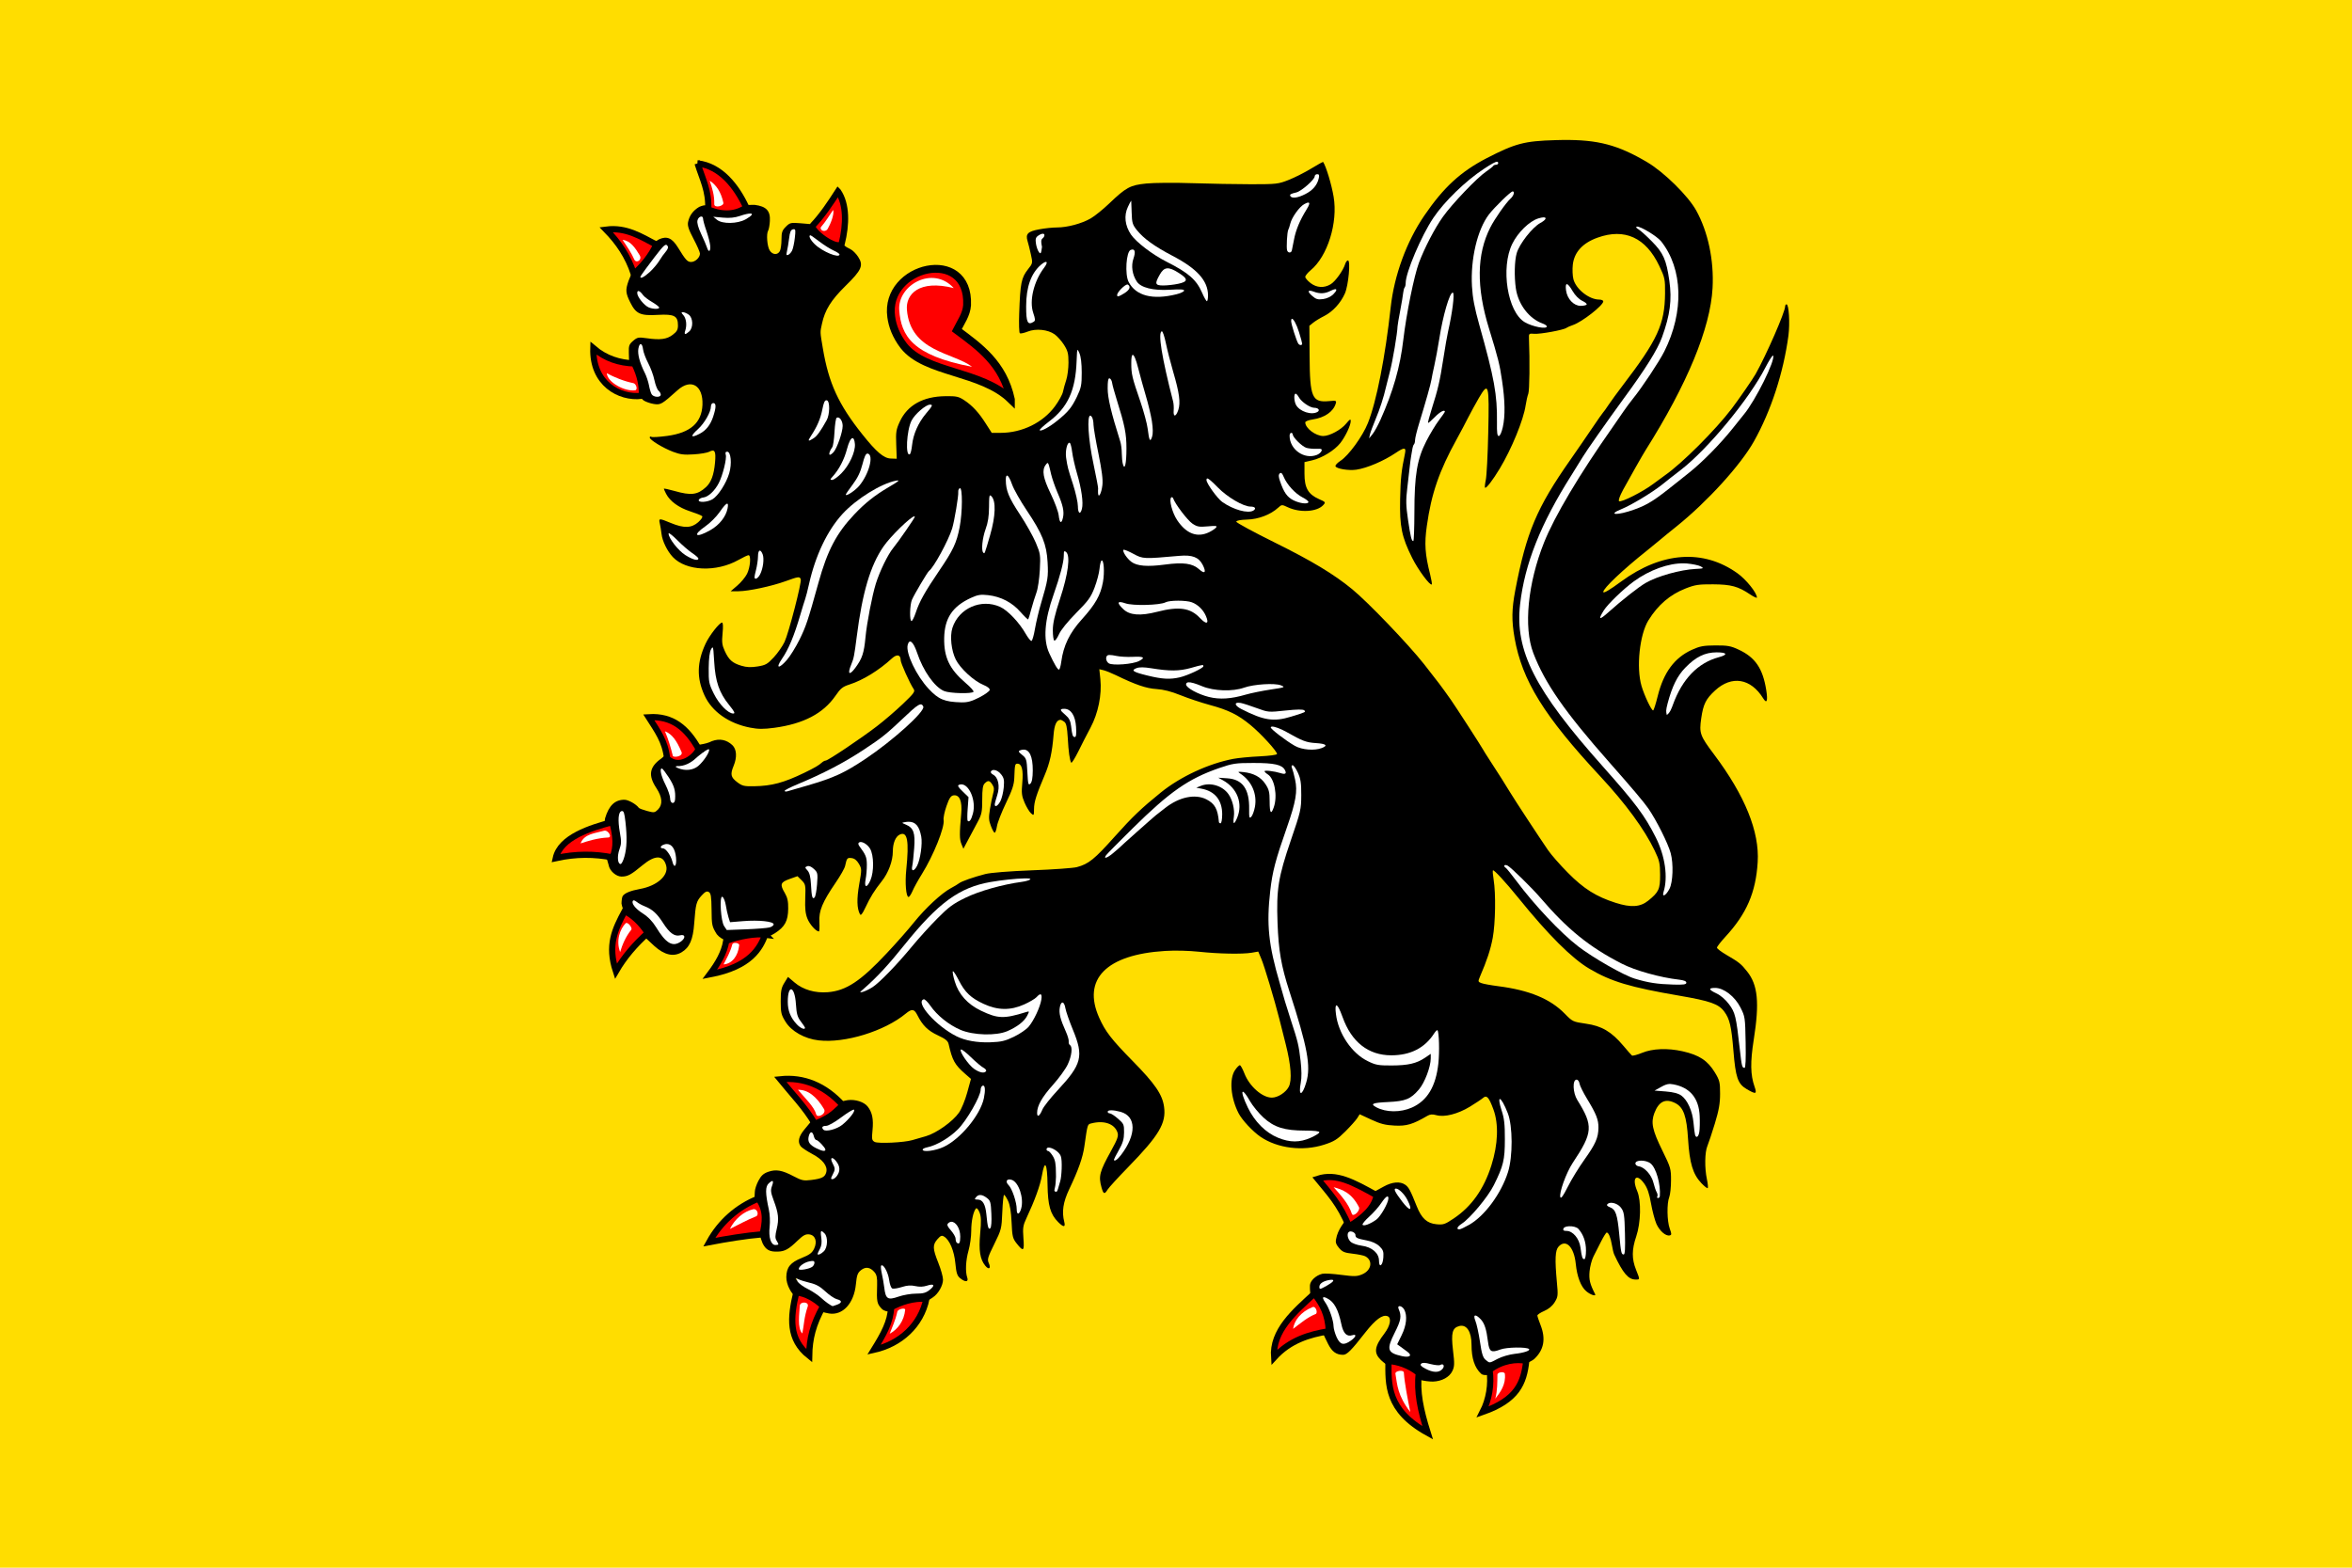 <?xml version="1.0" encoding="UTF-8" standalone="no"?>
<svg
   xmlns:dc="http://purl.org/dc/elements/1.1/"
   xmlns:cc="http://creativecommons.org/ns#"
   xmlns:rdf="http://www.w3.org/1999/02/22-rdf-syntax-ns#"
   xmlns:svg="http://www.w3.org/2000/svg"
   xmlns="http://www.w3.org/2000/svg"
   version="1.1"
   width="744.094"
   height="496.062"
   viewBox="-74.91 -50.106 744.094 496.062"
   id="svg378"
   xml:space="preserve"><defs
     id="defs145" /><rect
     width="744.094"
     height="496.062"
     x="-74.91"
     y="-50.106"
     id="rect135"
     style="fill:#ffdd00;fill-opacity:1" /><path
     d="m 419.478,-5.815 c -0.738,0 -1.512,0.018 -2.303,0.053 -9.844,0.281 -12.675,1.037 -21.693,5.678 C 387.22,4.188 381.805,9.145 375.67,18.146 c -5.59,8.174 -9.493,18.863 -10.6,28.883 -1.723,15.786 -4.5,29.938 -7.225,36.741 -1.652,4.166 -6.1,10.284 -8.667,11.936 -0.967,0.633 -1.705,1.389 -1.582,1.723 0.264,0.791 4.131,1.442 6.575,1.09 3.393,-0.492 8.684,-2.76 12.446,-5.291 2.76,-1.863 3.393,-1.828 2.953,0.211 -1.125,5.379 -1.389,7.823 -1.529,14.433 -0.176,8.614 0.492,11.919 3.832,18.599 1.863,3.744 5.678,8.878 6.188,8.35 0.123,-0.123 -0.123,-1.512 -0.51,-3.112 -1.635,-6.417 -1.863,-9.757 -1.055,-15.417 1.424,-10.161 3.903,-17.404 9.458,-27.442 1.266,-2.32 2.936,-5.45 3.674,-6.944 0.756,-1.494 2.268,-4.237 3.34,-6.1 3.076,-5.274 3.305,-4.465 2.953,10.934 -0.141,7.032 -0.51,13.782 -0.773,15.013 -0.264,1.231 -0.369,2.338 -0.246,2.461 0.352,0.352 2.426,-2.338 4.641,-6.012 3.78,-6.258 7.542,-15.47 8.21,-20.041 0.211,-1.354 0.58,-3.024 0.844,-3.692 0.387,-1.037 0.492,-10.389 0.211,-17.351 -0.07,-1.688 -0.035,-1.74 1.67,-1.6 1.846,0.158 9.317,-1.213 10.161,-1.863 0.281,-0.211 1.213,-0.615 2.092,-0.914 2.865,-0.967 9.581,-6.206 9.581,-7.489 0,-0.299 -0.58,-0.563 -1.266,-0.563 -3.182,0 -7.313,-3.235 -8.174,-6.417 -0.281,-1.055 -0.369,-3.164 -0.193,-4.659 0.457,-3.938 3.147,-6.856 7.84,-8.526 8.579,-3.076 15.277,0 19.513,8.948 1.776,3.744 1.863,4.219 1.828,8.667 -0.088,9.774 -2.338,14.696 -13.36,29.112 -1.635,2.145 -3.639,4.887 -4.465,6.118 -0.809,1.231 -1.617,2.356 -1.776,2.479 -0.158,0.141 -1.723,2.373 -3.481,4.975 -1.74,2.584 -4.852,7.102 -6.891,10.02 -10.636,15.171 -13.905,22.941 -17.421,41.329 -1.125,5.942 -1.178,9.528 -0.211,15.048 2.373,13.448 9.3,24.646 27.072,43.738 8.069,8.667 14.011,16.771 17.263,23.556 1.477,3.076 1.688,3.955 1.705,7.612 0.018,4.571 -0.404,5.485 -3.744,8.192 -2.549,2.057 -5.467,2.25 -10.354,0.686 -6.118,-1.951 -10.091,-4.448 -15.066,-9.493 -2.461,-2.479 -5.327,-5.731 -6.346,-7.243 -2.813,-4.114 -10.337,-15.558 -11.954,-18.23 -1.986,-3.252 -3.235,-5.239 -6.047,-9.546 -1.336,-2.057 -2.514,-3.92 -2.619,-4.166 -0.246,-0.545 -8.561,-13.431 -10.073,-15.575 -3.059,-4.325 -3.973,-5.538 -8.508,-11.304 -4.922,-6.241 -17.632,-19.496 -22.695,-23.662 -5.801,-4.764 -12.728,-8.948 -24.488,-14.767 -6.715,-3.323 -12.2,-6.293 -12.183,-6.61 0,-0.352 1.248,-0.598 3.41,-0.668 3.604,-0.088 7.454,-1.565 9.844,-3.762 1.108,-1.002 1.178,-1.02 2.989,-0.158 3.832,1.828 9.3,1.512 11.268,-0.668 0.809,-0.897 0.738,-0.967 -1.371,-1.899 -3.41,-1.512 -4.571,-3.551 -4.571,-7.999 l 0,-3.692 2.479,-0.58 c 3.094,-0.721 7.014,-3.129 8.842,-5.432 1.635,-2.092 3.287,-5.555 3.305,-6.961 0,-0.791 -0.264,-0.633 -1.459,0.809 -1.6,1.951 -5.221,3.903 -7.225,3.903 -2.408,0 -5.696,-2.479 -5.696,-4.307 0,-0.334 1.037,-0.738 2.356,-0.932 3.744,-0.545 6.504,-2.444 7.278,-4.993 0.299,-0.967 0.158,-1.037 -2.11,-0.809 -5.362,0.51 -6.065,-1.143 -6.153,-14.151 l -0.07,-9.686 1.195,-0.967 c 0.668,-0.545 2.233,-1.494 3.498,-2.127 2.725,-1.389 5.186,-4.078 6.54,-7.12 1.125,-2.531 1.863,-10.477 0.967,-10.477 -0.281,0 -0.668,0.492 -0.861,1.108 -0.615,2.057 -3.129,5.573 -4.623,6.452 -2.092,1.248 -4.395,1.108 -6.346,-0.387 -0.914,-0.703 -1.67,-1.582 -1.67,-1.951 0,-0.369 0.756,-1.318 1.688,-2.092 5.362,-4.412 8.684,-15.048 7.278,-23.293 -0.65,-3.867 -2.338,-9.44 -3.305,-10.987 -0.053,-0.088 -1.758,0.844 -3.797,2.092 -2.039,1.248 -5.256,2.865 -7.137,3.604 -3.235,1.283 -3.832,1.354 -11.831,1.354 -4.641,0 -13.009,-0.158 -18.617,-0.334 -5.59,-0.193 -12.147,-0.141 -14.556,0.105 -5.098,0.51 -6.399,1.195 -11.796,6.364 -1.916,1.828 -4.518,3.938 -5.801,4.676 -2.848,1.652 -7.419,2.865 -10.671,2.865 -1.354,0 -3.885,0.264 -5.643,0.598 -3.569,0.65 -4.36,1.442 -3.674,3.692 0.246,0.791 0.721,2.69 1.055,4.219 0.615,2.778 0.598,2.83 -0.897,4.711 -2.127,2.707 -2.461,4.342 -2.795,13.941 -0.123,3.34 -0.035,6.188 0.211,6.329 0.229,0.141 1.354,-0.088 2.479,-0.545 2.602,-1.037 6.381,-0.65 8.508,0.861 0.844,0.598 2.18,2.092 2.971,3.323 1.213,1.916 1.424,2.778 1.424,5.625 0,1.846 -0.316,4.307 -0.703,5.485 -0.387,1.16 -0.861,2.848 -1.037,3.727 -0.176,0.897 -1.318,2.953 -2.514,4.588 -3.832,5.204 -10.372,8.421 -17.193,8.438 l -2.83,0 -1.828,-2.848 c -2.215,-3.516 -4.289,-5.784 -6.891,-7.489 -1.758,-1.16 -2.461,-1.318 -5.959,-1.266 -7.032,0.07 -12.007,2.848 -14.398,8.016 -1.178,2.549 -1.301,3.323 -1.143,7.313 l 0.158,4.465 -1.899,-0.07 c -2.18,-0.07 -4.535,-2.057 -8.966,-7.629 -7.559,-9.475 -10.671,-16.208 -12.517,-27.283 -0.897,-5.274 -0.879,-4.975 -0.281,-7.7 0.932,-4.395 2.901,-7.524 7.454,-12.007 5.168,-5.063 5.784,-6.487 3.973,-9.247 -0.633,-0.967 -1.705,-2.039 -2.391,-2.373 -0.879,-0.439 -1.442,-0.721 -1.758,-1.055 l -10.811,-6.874 -3.27,-0.281 c -3.076,-0.246 -3.34,-0.176 -4.623,1.108 -1.16,1.16 -1.371,1.776 -1.371,4.061 0,1.477 -0.229,3.112 -0.51,3.639 -0.703,1.301 -2.285,1.231 -3.199,-0.176 -0.826,-1.248 -1.143,-5.274 -0.51,-6.293 0.229,-0.369 0.475,-1.758 0.545,-3.041 0.193,-3.235 -1.125,-4.641 -4.799,-5.116 l -15.382,0.141 c -0.633,-0.053 -1.143,0.088 -2.162,0.492 -1.951,1.16 -3.112,2.725 -3.533,4.817 -0.229,1.125 0.176,2.373 1.723,5.309 1.107,2.092 2.039,4.201 2.039,4.659 0,1.248 -1.494,2.654 -2.795,2.654 -1.178,0 -1.723,-0.598 -4.184,-4.606 -1.863,-3.006 -3.481,-3.692 -5.995,-2.549 -4.852,2.848 -7.506,7.717 -9.616,13.114 -1.02,2.901 -0.949,3.867 0.545,6.856 1.811,3.639 3.199,4.254 8.79,3.92 5.151,-0.281 6.293,0.334 6.293,3.34 0,1.354 -0.334,1.969 -1.67,2.971 -1.846,1.424 -3.955,1.705 -8.297,1.072 -2.531,-0.352 -2.883,-0.299 -4.219,0.844 -1.266,1.09 -1.424,1.547 -1.354,3.762 l 0.07,2.531 c 1.529,4.184 -5.731,3.164 4.571,12.534 0.686,0.457 2.145,0.967 3.252,1.143 2.162,0.352 2.531,0.123 7.506,-4.342 4.272,-3.832 8.139,-1.565 7.893,4.623 -0.246,5.678 -3.78,8.825 -11.145,9.827 -2.479,0.334 -4.729,0.475 -5.01,0.299 -0.299,-0.176 -0.527,-0.088 -0.527,0.211 0,0.756 4.166,3.305 7.419,4.535 2.233,0.844 3.481,1.002 6.54,0.791 2.092,-0.123 4.254,-0.51 4.834,-0.809 1.793,-0.967 2.197,-0.211 1.863,3.428 -0.352,3.885 -1.231,6.276 -2.865,7.753 -2.707,2.479 -4.729,2.707 -9.968,1.213 -1.846,-0.527 -3.358,-0.844 -3.358,-0.703 0,0.123 0.334,0.861 0.721,1.617 1.195,2.32 3.973,4.36 7.559,5.52 1.863,0.615 3.586,1.283 3.832,1.529 0.264,0.246 -0.246,1.037 -1.231,1.916 -2.145,1.899 -4.518,1.969 -8.649,0.264 -3.727,-1.547 -3.903,-1.547 -3.516,0.123 0.176,0.756 0.422,2.233 0.545,3.305 0.264,2.303 1.811,5.467 3.586,7.348 4.201,4.448 13.747,4.87 20.779,0.897 1.459,-0.826 2.883,-1.494 3.164,-1.494 0.861,0 0.545,3.903 -0.475,5.907 -0.527,1.055 -1.916,2.725 -3.076,3.709 l -2.092,1.793 2.461,0 c 3.164,-0.018 10.425,-1.565 14.907,-3.182 4.061,-1.477 4.448,-1.529 4.799,-0.615 0.352,0.932 -3.797,16.999 -5.133,19.847 -0.633,1.318 -2.145,3.516 -3.393,4.852 -2.022,2.18 -2.602,2.496 -5.133,2.901 -2.11,0.334 -3.463,0.281 -5.133,-0.229 -2.83,-0.844 -3.973,-1.863 -5.256,-4.676 -0.844,-1.846 -0.967,-2.778 -0.686,-5.608 0.211,-2.11 0.141,-3.375 -0.158,-3.375 -0.826,0 -4.008,4.061 -5.221,6.68 -2.742,5.889 -2.848,10.829 -0.369,16.296 2.338,5.168 7.665,8.948 14.468,10.266 2.531,0.492 4.149,0.51 7.629,0.053 9.247,-1.248 15.505,-4.518 19.39,-10.161 1.565,-2.285 2.25,-2.848 4.395,-3.533 4.307,-1.389 9.264,-4.43 13.466,-8.28 1.565,-1.424 2.742,-1.178 2.742,0.58 0,0.897 2.953,7.454 4.096,9.106 0.545,0.809 0.158,1.336 -3.428,4.764 -2.233,2.127 -5.907,5.291 -8.192,7.032 -5.01,3.85 -15.47,10.864 -16.191,10.864 -0.299,0 -0.826,0.281 -1.195,0.615 -1.002,0.914 -2.285,1.652 -5.608,3.27 -6.434,3.112 -10.266,4.149 -15.839,4.237 -3.182,0.053 -3.762,-0.07 -5.397,-1.318 -2.004,-1.529 -2.197,-2.461 -1.09,-5.151 1.125,-2.69 0.967,-5.239 -0.404,-6.54 -1.846,-1.723 -4.043,-2.162 -6.452,-1.266 -4.659,2.32 -10.091,0.053 -16.015,5.485 -3.797,2.672 -4.237,5.344 -1.582,9.352 1.899,2.883 2.092,5.239 0.51,6.821 -1.02,1.002 -1.248,1.037 -3.446,0.439 -1.301,-0.352 -2.461,-0.791 -2.602,-0.984 -0.844,-1.178 -3.34,-2.567 -4.571,-2.567 -2.989,0 -4.887,1.811 -6.1,5.836 -1.442,8.913 0.193,11.233 1.125,14.855 0.264,1.758 2.338,3.621 4.061,3.621 1.951,0 3.006,-0.563 6.592,-3.551 4.061,-3.375 6.68,-3.323 7.559,0.158 0.773,3.076 -2.918,6.346 -8.315,7.313 -2.971,0.545 -4.834,1.301 -5.45,2.233 -0.211,0.299 -0.369,1.371 -0.387,2.391 0.791,4.535 5.116,7.243 7.753,10.97 l 2.69,2.496 c 3.112,2.795 5.977,3.463 8.526,1.969 2.567,-1.512 3.674,-4.008 4.043,-9.247 0.457,-6.118 0.668,-6.909 2.338,-8.737 1.107,-1.213 1.635,-1.477 2.25,-1.125 0.686,0.387 0.844,1.371 0.897,5.608 0.035,4.905 0.123,5.291 1.652,7.77 3.217,3.991 12.323,3.446 18.406,-0.334 3.129,-2.022 4.131,-3.85 4.184,-7.717 0.035,-2.356 -0.229,-3.551 -1.037,-4.94 -1.652,-2.795 -1.442,-3.446 1.442,-4.483 l 2.531,-0.897 1.318,1.301 c 1.248,1.248 1.283,1.529 1.143,5.678 -0.123,3.217 0.053,4.905 0.686,6.452 0.721,1.828 2.725,4.061 3.639,4.061 0.158,0 0.229,-1.336 0.141,-2.989 -0.193,-3.533 0.914,-6.241 5.204,-12.534 1.459,-2.127 2.778,-4.465 2.936,-5.204 0.545,-2.496 0.668,-2.655 2.039,-2.496 0.914,0.105 1.67,0.686 2.32,1.811 0.932,1.6 0.932,1.776 0.105,6.487 -0.809,4.623 -0.738,7.629 0.229,9.458 0.281,0.527 0.738,-0.018 1.67,-1.986 1.67,-3.533 2.83,-5.397 5.239,-8.456 2.11,-2.654 3.498,-6.399 3.498,-9.405 0,-2.637 0.861,-4.746 2.215,-5.362 2.408,-1.09 2.971,1.969 2.039,11.128 -0.439,4.184 -0.07,8.632 0.721,8.632 0.246,0 0.809,-0.844 1.248,-1.863 0.422,-1.02 1.758,-3.446 2.989,-5.414 3.657,-5.872 7.243,-14.802 6.856,-17.087 -0.123,-0.65 0.281,-2.637 0.914,-4.412 0.861,-2.496 1.371,-3.252 2.215,-3.375 1.899,-0.281 2.795,1.828 2.444,5.731 -0.58,6.364 -0.563,8.192 0.07,9.669 l 0.615,1.494 1.547,-2.918 c 0.844,-1.6 2.197,-4.096 2.971,-5.573 1.266,-2.373 1.442,-3.199 1.442,-7.049 0,-3.287 0.176,-4.553 0.773,-5.133 1.055,-1.055 1.547,-0.984 2.426,0.369 0.58,0.879 0.633,1.529 0.246,2.848 -0.264,0.949 -0.721,3.147 -1.002,4.922 -0.439,2.655 -0.387,3.569 0.299,5.327 0.439,1.178 0.967,2.127 1.195,2.127 0.211,0 0.545,-0.914 0.721,-2.057 0.176,-1.125 1.459,-4.412 2.848,-7.313 1.986,-4.114 2.567,-5.854 2.637,-7.999 0.158,-4.201 0.211,-4.465 1.002,-4.465 1.389,0 1.881,1.951 1.529,5.995 -0.299,3.305 -0.193,4.184 0.721,6.329 0.598,1.371 1.494,2.883 2.022,3.358 0.914,0.826 0.949,0.773 0.967,-1.336 0.018,-2.25 0.721,-4.483 3.375,-10.741 1.635,-3.85 2.373,-7.243 2.813,-12.78 0.246,-3.199 0.967,-4.711 2.233,-4.711 0.158,0 0.686,0.281 1.143,0.615 0.65,0.475 0.897,1.67 1.108,5.08 0.246,4.465 0.615,7.067 1.09,7.876 0.141,0.246 1.125,-1.318 2.197,-3.463 1.055,-2.145 2.813,-5.59 3.92,-7.647 2.426,-4.553 3.604,-10.389 3.112,-15.277 l -0.334,-3.199 1.371,0.334 c 0.756,0.193 2.514,0.897 3.92,1.582 6.17,3.006 9.581,4.166 12.763,4.36 2.233,0.141 4.641,0.738 7.682,1.969 2.444,0.984 6.557,2.356 9.159,3.059 5.942,1.6 8.966,3.094 12.956,6.381 3.287,2.707 8.368,8.262 8.368,9.141 0,0.281 -2.338,0.598 -5.573,0.756 -3.076,0.141 -6.786,0.51 -8.262,0.791 -7.84,1.494 -16.683,5.608 -22.871,10.6 -6.17,4.993 -9.001,7.682 -14.644,13.993 -6.399,7.172 -8.262,8.684 -11.989,9.669 -1.143,0.299 -7.506,0.756 -14.151,1.002 -7.26,0.281 -13.132,0.756 -14.784,1.178 -3.744,0.967 -7.559,2.303 -8.315,2.918 -0.334,0.281 -1.529,0.984 -2.637,1.582 -2.936,1.582 -7.981,6.258 -11.69,10.864 -1.776,2.233 -5.625,6.592 -8.544,9.686 -8.262,8.842 -12.868,11.884 -18.634,12.341 -4.061,0.334 -7.876,-0.791 -10.548,-3.076 l -2.074,-1.758 -1.143,1.863 c -0.967,1.547 -1.16,2.549 -1.16,5.872 0,3.604 0.158,4.254 1.512,6.434 1.863,3.041 6.047,5.397 10.477,5.907 8.298,0.967 20.867,-2.901 27.6,-8.491 1.899,-1.565 2.654,-1.459 3.621,0.457 1.67,3.323 3.34,4.957 6.487,6.434 2.444,1.143 3.199,1.758 3.428,2.778 1.178,5.186 1.916,6.522 5.256,9.44 l 1.811,1.582 -1.195,4.342 c -0.65,2.373 -1.811,5.204 -2.584,6.311 -1.986,2.848 -7.172,6.522 -10.477,7.471 -1.529,0.422 -3.463,0.984 -4.325,1.248 -2.531,0.756 -10.776,1.16 -11.884,0.563 -0.879,-0.475 -0.967,-0.861 -0.686,-3.657 0.352,-3.569 -0.07,-5.678 -1.529,-7.542 -1.16,-1.459 -3.903,-2.338 -6.311,-2.022 -5.274,0.897 -9.37,3.85 -11.936,7.155 l -1.793,2.162 c -1.828,2.215 -2.18,3.938 -1.125,5.309 0.334,0.422 1.951,1.512 3.604,2.391 3.34,1.758 4.957,3.867 4.465,5.784 -0.387,1.529 -1.354,2.039 -4.746,2.461 -2.426,0.299 -3.024,0.176 -5.59,-1.178 -3.657,-1.934 -5.573,-2.268 -8.034,-1.406 -1.494,0.527 -2.233,1.195 -3.094,2.83 -0.633,1.178 -1.143,2.76 -1.143,3.516 -0.422,5.467 1.178,13.308 2.479,16.314 1.037,2.057 2.233,2.69 4.852,2.584 2.145,-0.07 3.41,-0.756 6.135,-3.41 1.811,-1.74 2.584,-2.162 3.709,-2.039 1.969,0.229 2.672,2.233 1.582,4.535 -0.65,1.336 -1.442,1.934 -3.938,2.936 -3.569,1.424 -4.799,2.953 -4.852,6.012 -0.035,1.108 0.404,2.725 1.037,3.832 1.371,2.83 6.17,6.592 12.481,7.717 4.307,0.703 7.893,-3.182 8.491,-9.229 0.281,-2.918 0.545,-3.621 1.617,-4.483 1.494,-1.178 2.901,-0.949 4.272,0.65 0.686,0.809 0.897,1.758 0.826,4.043 -0.176,5.397 -0.07,5.959 1.547,7.612 2.742,2.549 12.288,-0.932 16.103,-3.692 1.688,-1.107 3.199,-3.744 3.199,-5.608 0,-0.879 -0.668,-3.27 -1.494,-5.327 -1.793,-4.5 -1.846,-5.643 -0.281,-7.454 1.002,-1.143 1.389,-1.301 2.11,-0.844 1.74,1.037 3.199,4.518 3.569,8.456 0.299,3.094 0.58,3.955 1.512,4.711 1.635,1.336 2.742,1.231 2.25,-0.193 -0.65,-1.863 -0.475,-5.432 0.404,-8.544 0.475,-1.635 0.861,-4.43 0.861,-6.241 0,-3.129 0.65,-6.135 1.512,-7.102 0.229,-0.246 0.721,0.316 1.09,1.231 0.545,1.318 0.598,2.742 0.229,6.663 -0.492,5.45 -0.053,8.192 1.6,10.231 1.16,1.424 1.899,0.879 1.107,-0.844 -0.51,-1.125 -0.316,-1.828 1.74,-5.977 2.25,-4.571 2.338,-4.87 2.549,-10.143 0.123,-2.989 0.369,-5.45 0.563,-5.45 0.193,0 0.738,0.844 1.231,1.863 0.633,1.283 0.984,3.41 1.143,6.821 0.193,4.465 0.369,5.133 1.582,6.663 2.18,2.76 2.479,2.531 2.162,-1.635 -0.246,-3.287 -0.123,-4.043 0.967,-6.364 2.602,-5.555 4.325,-10.284 4.887,-13.483 0.914,-5.256 1.688,-3.955 1.776,2.953 0.088,6.522 0.879,9.317 3.375,11.813 1.688,1.688 2.356,1.67 1.916,-0.07 -0.826,-3.217 -0.369,-6.241 1.547,-10.302 2.918,-6.118 4.325,-10.108 4.817,-13.642 1.02,-7.137 0.949,-6.926 2.25,-7.243 4.008,-1.02 7.295,0.141 8.227,2.901 0.352,1.09 0.035,2.057 -2.004,5.748 -3.692,6.68 -4.043,8.051 -3.059,11.62 0.615,2.18 0.949,2.303 1.951,0.668 0.404,-0.65 3.323,-3.832 6.469,-7.067 9.792,-10.055 12.095,-13.905 11.374,-19.091 -0.527,-3.92 -2.865,-7.313 -9.985,-14.556 -6.645,-6.768 -8.596,-9.282 -10.53,-13.624 -5.467,-12.183 2.233,-20.005 20.779,-21.148 3.252,-0.211 7.612,-0.088 10.776,0.246 6.258,0.668 13.677,0.809 16.648,0.316 l 2.11,-0.369 0.984,2.338 c 0.932,2.18 4.166,12.956 5.713,19.074 0.369,1.512 1.283,5.08 2.004,7.946 1.67,6.61 2.022,11.374 0.949,13.431 -0.949,1.811 -3.463,3.428 -5.344,3.428 -3.024,0.018 -7.102,-3.569 -8.684,-7.647 -0.527,-1.354 -1.16,-2.531 -1.389,-2.602 -0.246,-0.088 -0.949,0.615 -1.582,1.547 -1.881,2.76 -1.389,8.79 1.143,13.677 1.107,2.145 4.465,5.731 6.926,7.419 5.362,3.657 13.378,4.659 20.111,2.496 3.182,-1.02 4.149,-1.635 6.733,-4.201 1.652,-1.652 3.34,-3.551 3.762,-4.219 l 0.756,-1.213 3.674,1.705 c 2.918,1.354 4.448,1.74 7.401,1.881 3.762,0.193 5.731,-0.387 10.337,-3.076 0.861,-0.51 1.617,-0.563 2.883,-0.211 2.549,0.703 6.733,-0.369 10.548,-2.672 1.793,-1.107 3.674,-2.338 4.149,-2.76 1.195,-1.055 1.881,-0.299 3.323,3.604 1.705,4.623 1.477,11.04 -0.65,17.738 -2.373,7.506 -6.311,13.026 -11.884,16.753 -2.778,1.881 -3.323,2.057 -5.467,1.846 -3.006,-0.281 -4.729,-1.846 -6.258,-5.696 -2.022,-5.063 -2.531,-6.03 -3.639,-6.803 -1.617,-1.143 -4.149,-0.914 -6.821,0.58 l -2.83,1.547 c -4.201,4.43 -11.286,9.352 -12.218,15.066 -0.246,1.002 -0.018,1.688 0.914,2.795 1.055,1.248 1.74,1.547 4.342,1.828 1.705,0.193 3.481,0.563 3.955,0.809 2.531,1.336 2.004,4.483 -0.984,5.731 -1.617,0.686 -2.461,0.703 -6.627,0.158 -2.619,-0.352 -5.309,-0.51 -5.995,-0.334 -2.039,0.51 -3.867,2.25 -3.885,3.709 -0.158,5.924 3.024,13.009 5.731,18.458 1.248,2.479 2.602,3.463 4.764,3.463 1.195,0 2.584,-1.371 6.979,-7.014 3.27,-4.166 5.502,-5.819 7.085,-5.204 1.318,0.51 0.879,2.989 -0.967,5.432 -3.199,4.184 -3.481,6.153 -1.143,8.438 3.885,3.639 11.356,6.838 16.49,6.821 2.83,-0.105 5.204,-1.424 6.118,-3.34 0.686,-1.442 0.721,-2.285 0.193,-6.645 -0.633,-5.45 -0.211,-7.014 2.004,-7.594 2.32,-0.598 3.867,1.758 3.867,5.924 0,4.307 0.967,7.26 3.041,9.176 1.934,1.899 14.837,-2.971 16.771,-4.641 3.094,-2.883 3.744,-6.381 2.022,-10.776 -0.545,-1.389 -1.002,-2.742 -1.002,-3.006 0,-0.281 0.967,-0.932 2.162,-1.442 1.389,-0.598 2.567,-1.565 3.305,-2.76 1.055,-1.705 1.108,-2.11 0.703,-6.364 -0.668,-7.295 -0.545,-10.055 0.527,-11.233 2.303,-2.549 4.905,0.053 5.45,5.45 0.404,4.043 1.617,7.243 3.323,8.667 1.371,1.16 3.235,1.74 2.778,0.879 -1.635,-3.199 -1.969,-4.553 -1.74,-7.155 0.141,-1.547 0.703,-3.674 1.231,-4.711 0.527,-1.055 1.617,-3.182 2.408,-4.746 0.791,-1.565 1.6,-2.848 1.793,-2.848 0.58,-0.018 1.248,1.6 1.635,3.938 0.193,1.231 0.527,2.567 0.721,2.989 2.778,5.942 4.483,7.946 6.751,7.946 1.442,0 1.459,0.158 0.176,-3.076 -1.389,-3.481 -1.371,-6.364 0.053,-10.565 1.459,-4.307 1.617,-11.268 0.316,-14.327 -1.811,-4.237 -0.246,-5.872 2.25,-2.338 0.967,1.354 1.582,3.182 2.11,6.241 0.422,2.373 1.195,5.274 1.705,6.452 1.002,2.233 2.953,3.938 4.201,3.657 0.65,-0.158 0.65,-0.422 0.018,-2.162 -0.861,-2.391 -0.949,-7.946 -0.158,-9.95 0.316,-0.809 0.563,-3.182 0.563,-5.291 0.018,-3.657 -0.105,-4.096 -2.725,-9.423 -3.199,-6.504 -3.692,-8.878 -2.531,-11.919 1.424,-3.709 3.551,-4.694 6.663,-3.094 2.567,1.336 3.551,4.131 3.991,11.444 0.475,7.524 1.512,11.005 4.201,13.853 0.967,1.02 1.863,1.723 2.022,1.565 0.141,-0.141 0.035,-1.406 -0.264,-2.795 -0.756,-3.516 -0.686,-8.596 0.158,-10.548 0.369,-0.897 1.442,-4.078 2.356,-7.085 1.283,-4.254 1.652,-6.329 1.652,-9.44 0,-3.639 -0.141,-4.219 -1.635,-6.698 -2.32,-3.797 -4.94,-5.538 -10.266,-6.733 -4.694,-1.055 -9.458,-0.861 -12.745,0.492 -1.547,0.633 -3.006,1.02 -3.235,0.861 -0.211,-0.158 -1.442,-1.565 -2.725,-3.094 -3.762,-4.465 -6.838,-6.276 -11.831,-6.979 -4.131,-0.598 -4.254,-0.668 -6.68,-3.147 -4.606,-4.729 -11.216,-7.454 -21.06,-8.719 -2.338,-0.299 -4.746,-0.738 -5.362,-0.984 -1.055,-0.404 -1.072,-0.51 -0.422,-2.057 2.18,-5.028 3.34,-8.526 4.043,-12.288 0.844,-4.606 1.002,-13.958 0.281,-18.353 -0.246,-1.512 -0.352,-2.848 -0.229,-2.971 0.299,-0.299 3.991,3.692 8.016,8.667 9.528,11.778 16.929,19.162 22.484,22.449 6.891,4.078 12.921,5.872 28.391,8.526 9.897,1.705 12.517,2.619 14.31,5.063 1.723,2.338 2.25,4.641 2.883,12.341 0.686,8.491 1.389,10.513 4.166,12.147 2.989,1.758 3.358,1.635 2.514,-0.773 -1.301,-3.709 -1.371,-7.735 -0.246,-14.855 1.846,-11.69 1.318,-17.281 -2.092,-21.57 -1.881,-2.391 -2.602,-2.953 -6.522,-5.239 -1.67,-0.967 -3.024,-2.004 -3.024,-2.303 0,-0.299 1.195,-1.846 2.672,-3.446 6.715,-7.278 9.634,-14.028 10.214,-23.644 0.598,-9.598 -4.026,-21.043 -13.817,-34.069 -4.448,-5.924 -4.729,-6.698 -4.043,-11.427 0.65,-4.483 1.459,-6.1 4.377,-8.79 5.256,-4.852 11.304,-3.867 15.224,2.496 1.143,1.828 1.512,0.844 0.967,-2.602 -1.09,-6.874 -3.463,-10.354 -8.719,-12.815 -2.514,-1.178 -3.516,-1.354 -7.383,-1.336 -3.78,0.018 -4.905,0.246 -7.436,1.389 -5.52,2.531 -8.93,7.155 -10.794,14.626 -0.615,2.496 -1.266,4.535 -1.459,4.553 -0.545,0 -2.795,-4.746 -3.674,-7.753 -1.705,-5.872 -0.598,-16.296 2.197,-20.779 3.041,-4.887 6.786,-8.104 11.743,-10.055 3.041,-1.195 4.131,-1.336 8.684,-1.318 5.713,0.035 7.963,0.65 11.69,3.164 1.213,0.809 2.197,1.266 2.197,1.02 0,-1.477 -3.393,-5.713 -6.188,-7.7 -10.794,-7.7 -23.908,-6.786 -36.723,2.602 -3.744,2.76 -5.696,3.885 -5.696,3.323 0,-1.143 6.1,-6.944 13.853,-13.114 1.195,-0.949 2.971,-2.408 3.955,-3.235 0.984,-0.844 3.446,-2.848 5.467,-4.465 9.634,-7.753 20.164,-19.32 24.365,-26.791 5.414,-9.634 9.352,-21.711 10.934,-33.489 0.51,-3.903 0.158,-9.915 -0.598,-9.915 -0.246,0 -0.439,0.299 -0.439,0.65 0,1.758 -5.924,15.329 -9.352,21.429 -0.932,1.635 -5.186,7.805 -7.542,10.917 -5.098,6.733 -15.786,17.404 -21.113,21.095 -0.58,0.404 -2.25,1.635 -3.727,2.742 -3.235,2.444 -10.073,5.907 -10.794,5.467 -0.316,-0.211 0.176,-1.582 1.283,-3.657 1.846,-3.393 6.241,-11.163 7.102,-12.499 13.202,-20.92 20.498,-38.622 21.183,-51.314 0.475,-8.79 -1.442,-17.808 -5.204,-24.576 C 459.085,11.8 451.525,4.363 446.181,1.199 436.97,-4.233 430.676,-5.938 419.478,-5.815 z m -245.55,35.915 0,0.387 c -0.035,-0.07 -0.035,-0.211 0,-0.387 z m 2.918,324.253 c 0.018,-0.018 0.088,0 0.158,0.018 l 0.457,1.125 c -0.053,-0.07 -0.088,-0.123 -0.123,-0.176 -0.404,-0.633 -0.58,-0.932 -0.492,-0.967 z"
     id="path3265"
     style="fill:#000000;fill-opacity:1;fill-rule:nonzero;stroke:none" /><path
     d="m 177.005,358.871 c -1.899,8.034 -2.496,14.749 4.078,20.023 0.088,-5.397 1.195,-9.95 4.412,-15.681 -2.145,-2.11 -5.467,-4.166 -8.491,-4.342 z"
     id="path3267"
     style="fill:#ff0000;fill-opacity:1;fill-rule:nonzero;stroke:#000000;stroke-width:1.969px;stroke-linecap:butt;stroke-linejoin:miter;stroke-miterlimit:4;stroke-opacity:1;stroke-dasharray:none" /><path
     d="m 398.717,1.076 c -0.527,-0.018 -1.758,0.668 -4.166,2.25 -5.819,3.832 -12.499,10.302 -15.98,15.488 -3.815,5.661 -8.772,17.351 -8.772,20.638 0,0.615 -0.158,1.248 -0.334,1.424 -0.176,0.176 -0.369,0.949 -0.457,1.705 -0.07,0.756 -0.492,3.27 -0.932,5.59 -0.457,2.32 -0.826,4.553 -0.844,4.957 -0.07,2.25 -1.547,11.022 -2.426,14.362 -0.545,2.127 -1.108,4.289 -1.213,4.799 -0.756,3.34 -1.969,7.049 -3.287,10.196 -0.844,2.004 -1.652,4.201 -1.811,4.87 l -0.264,1.248 1.072,-1.318 c 0.598,-0.721 1.688,-2.742 2.479,-4.465 4.061,-9.053 6.276,-16.824 7.278,-25.473 0.949,-8.122 3.428,-20.287 4.94,-24.312 1.793,-4.764 4.993,-10.917 7.577,-14.538 2.936,-4.131 10.794,-12.358 13.624,-14.275 1.16,-0.809 2.197,-1.617 2.303,-1.828 0.088,-0.193 0.475,-0.369 0.861,-0.369 0.387,0 0.703,-0.229 0.703,-0.492 0,-0.281 -0.105,-0.439 -0.352,-0.457 z"
     id="path3662"
     style="fill:#ffffff;fill-opacity:1;fill-rule:nonzero;stroke:none" /><path
     d="m 341.812,5.014 c -0.439,0 -0.791,0.299 -0.791,0.668 0,1.02 -4.201,4.711 -5.801,5.098 -1.863,0.439 -2.215,0.65 -1.881,1.195 0.492,0.791 2.391,0.527 4.676,-0.65 2.373,-1.195 3.762,-2.813 4.272,-4.957 0.246,-1.055 0.141,-1.354 -0.475,-1.354 z"
     id="path3660"
     style="fill:#ffffff;fill-opacity:1;fill-rule:nonzero;stroke:none" /><path
     d="m 403.639,10.464 c -0.615,0 -5.748,5.01 -7.506,7.295 -3.639,4.782 -5.854,14.099 -5.362,22.713 0.211,3.674 0.809,6.838 2.303,12.165 4.764,16.929 5.713,22.15 5.608,30.887 -0.053,3.252 0.088,4.342 0.563,4.342 0.387,0 0.914,-1.16 1.283,-2.813 0.791,-3.569 0.721,-8.35 -0.246,-14.767 -0.738,-5.063 -1.213,-6.997 -4.114,-16.419 -4.043,-13.132 -3.92,-23.469 0.404,-31.995 1.371,-2.707 4.957,-7.84 6.399,-9.124 1.02,-0.932 1.424,-2.285 0.668,-2.285 z"
     id="path3658"
     style="fill:#ffffff;fill-opacity:1;fill-rule:nonzero;stroke:none" /><path
     d="m 282.956,13.417 c -0.018,0 -0.018,0.018 -0.018,0.018 -0.105,0.088 -0.545,0.879 -1.02,1.934 -1.301,2.742 -0.932,5.924 0.967,8.737 1.652,2.426 6.803,6.364 11.339,8.649 6.909,3.498 9.387,5.661 11.181,9.809 0.615,1.442 1.301,2.619 1.494,2.637 0.211,0 0.369,-0.844 0.369,-1.863 -0.035,-4.623 -3.446,-8.421 -11.216,-12.481 -5.731,-3.006 -9.124,-5.45 -11.304,-8.157 -1.354,-1.688 -1.547,-2.32 -1.635,-5.467 -0.07,-1.951 -0.123,-3.657 -0.141,-3.797 0,0 -0.018,-0.018 -0.018,-0.018 z"
     id="path3656"
     style="fill:#ffffff;fill-opacity:1;fill-rule:nonzero;stroke:none" /><path
     d="m 338.982,13.997 c -0.264,0 -0.686,0.158 -1.248,0.475 -1.547,0.826 -3.973,4.201 -4.448,6.206 -0.193,0.791 -0.475,1.67 -0.633,1.934 -0.369,0.668 -0.65,5.766 -0.352,6.557 0.316,0.826 1.248,0.826 1.477,0.018 0.088,-0.334 0.404,-1.916 0.703,-3.533 0.563,-2.989 1.846,-6.065 3.92,-9.405 0.949,-1.512 1.143,-2.25 0.58,-2.25 z"
     id="path3654"
     style="fill:#ffffff;fill-opacity:1;fill-rule:nonzero;stroke:none" /><path
     d="m 147.998,14.858 c -0.141,0 -0.299,0.035 -0.457,0.07 0.334,-0.07 0.615,-0.088 0.932,-0.07 -0.158,0 -0.316,-0.018 -0.475,0 z"
     id="path3652"
     style="fill:#ffffff;fill-opacity:1;fill-rule:nonzero;stroke:none" /><path
     d="m 162.449,17.46 c -0.598,0 -1.705,0.229 -3.235,0.756 -1.67,0.563 -3.27,0.738 -5.414,0.545 l -3.059,-0.281 1.178,0.967 c 1.688,1.371 6.469,1.301 9.053,-0.141 2.074,-1.178 2.479,-1.846 1.477,-1.846 z"
     id="path3650"
     style="fill:#ffffff;fill-opacity:1;fill-rule:nonzero;stroke:none" /><path
     d="m 146.909,18.409 c -0.439,0.018 -0.967,0.475 -1.16,1.195 -0.193,0.809 0.211,2.268 1.178,4.342 0.826,1.74 1.635,3.639 1.828,4.254 0.51,1.705 1.195,1.336 1.02,-0.58 -0.088,-0.932 -0.633,-3.041 -1.213,-4.711 -0.58,-1.652 -1.037,-3.358 -1.037,-3.762 0,-0.527 -0.281,-0.773 -0.615,-0.738 z"
     id="path3648"
     style="fill:#ffffff;fill-opacity:1;fill-rule:nonzero;stroke:none" /><path
     d="m 413.378,18.673 c -0.387,0.018 -0.932,0.123 -1.617,0.334 -2.813,0.861 -6.469,4.43 -8.227,8.016 -3.744,7.612 -1.529,21.605 3.938,24.822 2.461,1.442 6.979,2.303 6.979,1.336 0,-0.246 -0.615,-0.668 -1.371,-0.932 -4.237,-1.529 -7.682,-6.047 -8.421,-11.057 -0.545,-3.744 -0.439,-8.755 0.264,-11.181 0.844,-2.936 4.905,-8.139 7.454,-9.546 1.899,-1.037 2.145,-1.828 1.002,-1.793 z"
     id="path3646"
     style="fill:#ffffff;fill-opacity:1;fill-rule:nonzero;stroke:none" /><path
     d="m 442.947,21.591 c -0.088,0.018 -0.141,0.035 -0.176,0.07 -0.158,0.158 0.158,0.527 0.703,0.809 0.527,0.299 2.444,2.004 4.219,3.815 3.604,3.639 4.588,5.836 5.52,12.464 0.861,6.047 0.246,10.759 -2.32,17.861 -1.442,3.973 -5.239,10.038 -12.253,19.584 -4.87,6.663 -12.024,16.859 -12.921,18.441 -0.334,0.58 -1.916,3.147 -3.516,5.678 -9.721,15.347 -14.767,28.057 -16.208,40.802 -1.67,14.732 4.623,27.108 26.053,51.174 10.495,11.796 13.378,15.663 16.859,22.572 2.971,5.889 3.938,12.657 2.461,17.316 -0.563,1.828 0.791,1.09 1.881,-1.02 1.108,-2.127 1.301,-7.946 0.387,-11.304 -0.826,-3.059 -4.5,-10.407 -7.102,-14.169 -1.389,-2.004 -5.256,-6.575 -12.306,-14.556 -14.046,-15.892 -20.427,-25.068 -24.066,-34.614 -3.094,-8.122 -1.758,-21.992 3.393,-34.913 3.305,-8.315 11.216,-21.605 21.675,-36.477 1.16,-1.635 2.69,-3.867 3.428,-4.975 0.738,-1.09 2.145,-2.989 3.129,-4.219 2.725,-3.34 8.262,-11.69 9.827,-14.819 6.293,-12.517 5.907,-26.123 -0.984,-34.825 -1.354,-1.688 -6.54,-4.799 -7.682,-4.694 z"
     id="path3644"
     style="fill:#ffffff;fill-opacity:1;fill-rule:nonzero;stroke:none" /><path
     d="m 176.231,22.418 c -0.07,0 -0.158,0.018 -0.264,0.053 -0.686,0.123 -0.984,0.791 -1.231,2.883 -0.193,1.494 -0.492,3.34 -0.686,4.096 -0.07,0.264 -0.105,0.475 -0.123,0.65 l 0,0.387 c 0.053,0.176 0.211,0.158 0.51,0.053 0.404,-0.158 0.967,-0.773 1.248,-1.371 0.299,-0.615 0.686,-2.391 0.861,-3.991 0.264,-2.303 0.246,-2.778 -0.316,-2.76 z"
     id="path3642"
     style="fill:#ffffff;fill-opacity:1;fill-rule:nonzero;stroke:none" /><path
     d="m 173.928,30.487 c -0.035,-0.07 -0.035,-0.211 0,-0.387 -0.035,0.176 -0.035,0.316 0,0.387 z"
     id="path3640"
     style="fill:#ffffff;fill-opacity:1;fill-rule:nonzero;stroke:none" /><path
     d="m 255.11,23.859 c -0.387,-0.035 -0.984,0.176 -1.652,0.668 -0.721,0.527 -0.844,1.072 -0.615,2.531 0.158,1.02 0.598,2.197 0.949,2.637 0.545,0.668 0.686,0.422 0.949,-1.67 -0.65,-3.059 0.229,-2.285 0.668,-3.305 0.229,-0.527 0.07,-0.826 -0.299,-0.861 z"
     id="path3638"
     style="fill:#ffffff;fill-opacity:1;fill-rule:nonzero;stroke:none" /><path
     d="m 181.487,24.351 c -0.738,0 -0.018,1.512 1.389,2.848 2.408,2.338 7.805,4.535 7.805,3.199 0,-0.211 -0.826,-0.773 -1.863,-1.231 -1.02,-0.457 -3.041,-1.723 -4.465,-2.813 -1.442,-1.09 -2.725,-2.004 -2.865,-2.004 z"
     id="path3636"
     style="fill:#ffffff;fill-opacity:1;fill-rule:nonzero;stroke:none" /><path
     d="m 135.816,27.357 c -0.686,-0.018 -1.986,1.652 -6.381,7.542 -0.967,1.301 -1.758,2.461 -1.758,2.602 0,0.686 1.195,0.07 2.971,-1.529 1.072,-0.984 2.444,-2.602 3.041,-3.604 0.598,-1.002 1.529,-2.285 2.057,-2.883 0.527,-0.598 0.809,-1.318 0.633,-1.617 -0.193,-0.281 -0.334,-0.492 -0.563,-0.51 z"
     id="path3634"
     style="fill:#ffffff;fill-opacity:1;fill-rule:nonzero;stroke:none" /><path
     d="m 283.255,28.852 c -0.141,0.018 -0.299,0.053 -0.457,0.123 -1.424,0.545 -1.881,7.77 -0.65,10.126 2.285,4.412 7.629,5.784 15.153,3.903 1.213,-0.299 2.285,-0.791 2.391,-1.108 0.141,-0.439 -1.02,-0.527 -4.483,-0.316 -5.291,0.316 -9.194,-0.65 -10.477,-2.602 -1.442,-2.197 -1.846,-4.957 -1.055,-7.26 0.668,-1.934 0.51,-2.971 -0.422,-2.865 z"
     id="path3632"
     style="fill:#ffffff;fill-opacity:1;fill-rule:nonzero;stroke:none" /><path
     d="m 255.936,32.772 c -0.316,0.035 -0.826,0.316 -1.512,0.897 -3.112,2.654 -4.694,7.049 -4.694,13.097 -0.018,5.168 0.475,6.153 2.391,4.94 0.563,-0.352 0.51,-0.844 -0.158,-2.83 -1.301,-3.832 0.211,-10.038 3.481,-14.31 0.897,-1.195 0.984,-1.846 0.492,-1.793 z"
     id="path3630"
     style="fill:#ffffff;fill-opacity:1;fill-rule:nonzero;stroke:none" /><path
     d="m 294.312,34.811 c -0.914,0.07 -1.6,0.721 -2.285,1.934 -1.688,2.936 -1.529,3.481 1.072,3.481 1.231,0 3.34,-0.229 4.729,-0.527 3.164,-0.668 3.217,-1.529 0.176,-3.446 -1.617,-1.037 -2.778,-1.529 -3.692,-1.442 z"
     id="path3628"
     style="fill:#ffffff;fill-opacity:1;fill-rule:nonzero;stroke:none" /><path
     d="m 420.814,39.804 c -0.352,-0.035 -0.457,0.633 -0.281,1.986 0.369,2.707 2.444,4.887 4.641,4.887 0.879,0 1.74,-0.193 1.881,-0.422 0.141,-0.229 -0.51,-0.756 -1.442,-1.195 -1.002,-0.492 -2.215,-1.705 -3.006,-3.059 -0.826,-1.424 -1.442,-2.145 -1.793,-2.197 z"
     id="path3626"
     style="fill:#ffffff;fill-opacity:1;fill-rule:nonzero;stroke:none" /><path
     d="m 281.761,39.909 c -0.791,0 -3.252,2.444 -3.252,3.323 0,0.703 0.422,0.598 2.285,-0.545 1.705,-1.055 2.127,-2.11 1.108,-2.742 -0.035,-0.035 -0.088,-0.035 -0.141,-0.035 z"
     id="path3624"
     style="fill:#ffffff;fill-opacity:1;fill-rule:nonzero;stroke:none" /><path
     d="m 347.455,41.403 c -0.316,0.035 -0.791,0.211 -1.424,0.527 -1.74,0.914 -3.41,0.984 -5.291,0.264 -1.951,-0.738 -2.18,-0.088 -0.492,1.354 1.178,1.037 1.793,1.213 3.41,0.984 1.195,-0.158 2.479,-0.756 3.235,-1.512 1.072,-1.072 1.231,-1.688 0.563,-1.617 z"
     id="path3622"
     style="fill:#ffffff;fill-opacity:1;fill-rule:nonzero;stroke:none" /><path
     d="m 126.991,41.983 c -0.193,0.035 -0.299,0.246 -0.299,0.668 0,1.195 2.233,3.955 3.674,4.536 1.389,0.563 3.27,0.58 3.27,0.035 0,-0.246 -1.002,-1.02 -2.215,-1.74 -1.213,-0.703 -2.514,-1.688 -2.865,-2.18 -0.65,-0.914 -1.231,-1.371 -1.565,-1.318 z"
     id="path3620"
     style="fill:#ffffff;fill-opacity:1;fill-rule:nonzero;stroke:none" /><path
     d="m 384.671,42.493 c -0.949,-0.053 -3.112,7.313 -4.237,14.609 -0.457,2.865 -1.16,6.663 -1.565,8.438 -0.404,1.758 -0.809,3.78 -0.914,4.465 -0.193,1.301 -1.74,6.803 -3.903,13.87 -0.703,2.303 -1.283,4.659 -1.283,5.239 0,0.58 -0.158,1.213 -0.352,1.389 -0.176,0.193 -0.387,0.738 -0.457,1.213 -0.07,0.475 -0.246,1.529 -0.404,2.338 -0.141,0.826 -0.369,2.408 -0.475,3.551 -0.123,1.125 -0.475,4.149 -0.773,6.715 -0.475,3.867 -0.422,5.625 0.229,10.02 0.826,5.555 1.125,6.768 1.67,6.768 0.193,0 0.334,-4.078 0.352,-9.071 0,-11.778 0.844,-16.841 3.762,-22.537 1.16,-2.268 2.971,-5.256 3.991,-6.61 1.037,-1.371 1.881,-2.584 1.881,-2.725 0,-0.791 -1.565,0.035 -3.217,1.74 -1.072,1.09 -2.004,1.899 -2.092,1.793 -0.105,-0.088 0.404,-2.022 1.125,-4.307 2.022,-6.381 2.584,-8.772 3.692,-15.927 0.563,-3.639 1.231,-7.506 1.494,-8.596 1.354,-5.907 2.127,-11.989 1.565,-12.341 -0.035,-0.018 -0.053,-0.035 -0.088,-0.035 z"
     id="path3618"
     style="fill:#ffffff;fill-opacity:1;fill-rule:nonzero;stroke:none" /><path
     d="m 141.142,48.664 c -0.58,0 -0.563,0.193 0.123,0.932 0.932,1.037 1.195,3.199 0.615,4.905 -0.457,1.318 0,1.424 1.248,0.281 1.354,-1.195 1.248,-4.342 -0.176,-5.344 -0.615,-0.422 -1.424,-0.773 -1.811,-0.773 z"
     id="path3616"
     style="fill:#ffffff;fill-opacity:1;fill-rule:nonzero;stroke:none" /><path
     d="m 333.813,50.773 c -0.158,0.018 -0.246,0.264 -0.246,0.721 0,0.949 1.635,6.118 2.233,7.102 0.387,0.615 1.248,0.65 1.248,0.053 0,-0.246 -0.439,-1.899 -1.002,-3.674 -0.773,-2.514 -1.793,-4.272 -2.233,-4.201 z"
     id="path3614"
     style="fill:#ffffff;fill-opacity:1;fill-rule:nonzero;stroke:none" /><path
     d="m 292.642,54.729 c -1.283,0.369 0.018,8.385 3.586,22.22 0.176,0.686 0.246,1.969 0.176,2.848 -0.176,2.162 0.721,2.057 1.459,-0.176 0.756,-2.285 0.352,-5.397 -1.617,-12.077 -0.844,-2.883 -1.881,-6.979 -2.32,-9.089 -0.439,-2.127 -1.002,-3.815 -1.283,-3.727 z"
     id="path3612"
     style="fill:#ffffff;fill-opacity:1;fill-rule:nonzero;stroke:none" /><path
     d="m 127.817,58.772 c -0.299,-0.053 -0.598,0.457 -0.773,1.494 -0.281,1.74 0.439,4.43 2.057,7.665 0.51,1.002 1.072,2.725 1.283,3.797 0.193,1.09 0.563,2.373 0.826,2.865 0.563,1.037 2.918,1.178 2.918,0.176 0,-0.369 -0.316,-0.932 -0.721,-1.266 -0.387,-0.334 -0.967,-1.828 -1.283,-3.323 -0.299,-1.494 -1.195,-3.92 -1.986,-5.414 -0.773,-1.477 -1.494,-3.41 -1.6,-4.289 -0.123,-1.09 -0.422,-1.652 -0.721,-1.705 z"
     id="path3610"
     style="fill:#ffffff;fill-opacity:1;fill-rule:nonzero;stroke:none" /><path
     d="m 266.027,60.635 c -0.193,-0.035 -0.246,0.914 -0.334,3.481 -0.334,9.317 -2.778,14.679 -8.79,19.214 -1.758,1.336 -3.041,2.549 -2.883,2.707 0.422,0.439 3.059,-1.002 5.555,-3.024 3.463,-2.795 4.553,-4.149 6.206,-7.559 1.371,-2.883 1.529,-3.709 1.529,-7.682 0,-2.848 -0.264,-5.08 -0.738,-6.135 -0.264,-0.615 -0.439,-0.984 -0.545,-1.002 z"
     id="path3608"
     style="fill:#ffffff;fill-opacity:1;fill-rule:nonzero;stroke:none" /><path
     d="m 283.466,62.182 c -0.316,0 -0.492,0.861 -0.475,2.69 0,3.41 0.264,4.518 2.883,12.112 1.072,3.147 2.127,7.049 2.32,8.667 0.439,3.692 0.773,4.289 1.371,2.461 0.316,-0.949 0.299,-2.619 -0.053,-4.94 -0.299,-1.916 -1.16,-5.502 -1.899,-7.963 -0.738,-2.461 -1.793,-6.346 -2.391,-8.649 -0.721,-2.883 -1.354,-4.36 -1.758,-4.377 z"
     id="path3606"
     style="fill:#ffffff;fill-opacity:1;fill-rule:nonzero;stroke:none" /><path
     d="m 485.999,62.393 c -0.246,0 -1.283,1.652 -2.426,3.85 -5.116,9.95 -18.142,25.719 -26.703,32.329 -1.916,1.477 -4.606,3.569 -5.959,4.676 -3.112,2.479 -9.669,6.452 -12.78,7.717 -4.817,1.951 -1.371,2.11 4.008,0.158 4.201,-1.512 6.293,-2.83 12.956,-8.174 0.422,-0.352 2.444,-1.951 4.5,-3.586 4.114,-3.27 9.827,-9.089 13.642,-13.888 1.354,-1.723 2.953,-3.709 3.551,-4.43 3.657,-4.377 10.073,-17.298 9.247,-18.634 0,0 -0.018,-0.018 -0.035,-0.018 z"
     id="path3604"
     style="fill:#ffffff;fill-opacity:1;fill-rule:nonzero;stroke:none" /><path
     d="m 275.994,69.618 c -0.334,0.088 -0.475,1.002 -0.475,3.164 0,3.041 1.09,7.647 3.991,16.841 0.264,0.844 0.475,2.514 0.475,3.727 0.018,1.213 0.158,2.725 0.334,3.358 0.598,2.25 1.143,-0.07 1.143,-4.887 0,-4.764 -0.527,-7.331 -3.129,-15.628 -0.686,-2.18 -1.318,-4.5 -1.406,-5.151 -0.088,-0.668 -0.439,-1.301 -0.773,-1.424 -0.07,-0.018 -0.105,-0.018 -0.158,0 z"
     id="path3602"
     style="fill:#ffffff;fill-opacity:1;fill-rule:nonzero;stroke:none" /><path
     d="m 334.974,74.47 c -0.598,0 -0.51,2.356 0.123,3.533 1.143,2.127 4.957,3.358 6.838,2.215 0.826,-0.527 0.211,-1.283 -1.037,-1.283 -1.354,0 -4.131,-1.899 -4.905,-3.358 -0.334,-0.615 -0.791,-1.108 -1.02,-1.108 z"
     id="path3600"
     style="fill:#ffffff;fill-opacity:1;fill-rule:nonzero;stroke:none" /><path
     d="m 186.445,76.562 c -0.492,0.07 -0.791,0.861 -1.213,2.971 -0.598,2.953 -1.635,5.362 -3.674,8.456 -1.02,1.547 -0.791,1.705 0.932,0.58 1.09,-0.703 2.18,-2.215 4.114,-5.678 1.037,-1.828 1.09,-6.118 0.07,-6.311 -0.07,-0.018 -0.158,-0.035 -0.229,-0.018 z"
     id="path3598"
     style="fill:#ffffff;fill-opacity:1;fill-rule:nonzero;stroke:none" /><path
     d="m 150.741,77.441 c -0.422,0 -0.738,0.457 -0.738,1.072 0,1.723 -2.057,5.344 -4.078,7.155 -2.567,2.32 -2.338,2.971 0.492,1.494 2.039,-1.055 3.41,-2.778 4.289,-5.397 0.984,-2.971 1.002,-4.325 0.035,-4.325 z"
     id="path3596"
     style="fill:#ffffff;fill-opacity:1;fill-rule:nonzero;stroke:none" /><path
     d="m 219.301,77.933 c -1.318,0 -4.782,3.006 -5.819,5.028 -1.582,3.112 -2.022,11.567 -0.545,10.653 0.229,-0.141 0.563,-1.442 0.703,-2.883 0.369,-3.446 1.951,-7.032 4.36,-9.915 2.145,-2.531 2.303,-2.883 1.301,-2.883 z"
     id="path3594"
     style="fill:#ffffff;fill-opacity:1;fill-rule:nonzero;stroke:none" /><path
     d="m 270.017,81.414 c -1.072,-0.053 -0.668,7.524 1.02,15.312 0.826,3.92 1.494,7.383 1.459,7.7 -0.035,0.299 -0.035,1.002 -0.018,1.529 0.123,1.793 1.072,0.035 1.371,-2.514 0.211,-1.758 -0.158,-4.623 -1.248,-10.003 -0.861,-4.149 -1.547,-8.262 -1.565,-9.159 0,-0.897 -0.211,-1.951 -0.457,-2.356 -0.211,-0.352 -0.404,-0.51 -0.563,-0.51 z"
     id="path3592"
     style="fill:#ffffff;fill-opacity:1;fill-rule:nonzero;stroke:none" /><path
     d="m 190.101,81.994 c -0.105,0.018 -0.229,0.053 -0.334,0.105 -0.246,0.158 -0.545,2.162 -0.668,4.465 -0.123,2.32 -0.439,4.5 -0.721,4.852 -0.756,0.984 -1.195,2.391 -0.738,2.391 0.229,0 0.756,-0.387 1.178,-0.861 1.107,-1.266 2.865,-6.346 2.865,-8.262 0,-1.459 -0.809,-2.742 -1.582,-2.69 z"
     id="path3590"
     style="fill:#ffffff;fill-opacity:1;fill-rule:nonzero;stroke:none" /><path
     d="m 333.567,86.864 c -0.264,0 -0.492,0.422 -0.492,0.914 0,4.325 4.606,7.594 8.579,6.082 0.668,-0.246 1.354,-0.826 1.512,-1.248 0.246,-0.65 -0.053,-0.773 -1.547,-0.703 -1.02,0.053 -2.461,-0.088 -3.217,-0.299 -1.336,-0.387 -4.325,-3.323 -4.325,-4.254 0,-0.264 -0.229,-0.492 -0.51,-0.492 z"
     id="path3588"
     style="fill:#ffffff;fill-opacity:1;fill-rule:nonzero;stroke:none" /><path
     d="m 194.742,88.534 c -0.492,0.088 -1.125,1.283 -1.688,3.428 -0.861,3.323 -2.531,6.504 -4.5,8.667 -0.897,0.984 -0.914,1.125 -0.193,1.125 0.457,0 1.758,-0.914 2.865,-2.039 2.514,-2.496 4.535,-6.856 4.325,-9.317 -0.105,-1.318 -0.422,-1.916 -0.809,-1.863 z"
     id="path3586"
     style="fill:#ffffff;fill-opacity:1;fill-rule:nonzero;stroke:none" /><path
     d="m 263.408,89.993 c -0.721,-0.053 -1.336,2.654 -1.037,4.729 0.457,3.024 0.51,3.252 2.215,8.526 0.826,2.584 1.512,5.661 1.512,6.821 0,2.32 0.791,2.83 1.283,0.809 0.492,-1.899 -0.141,-6.346 -1.547,-11.11 -0.686,-2.32 -1.371,-5.397 -1.547,-6.838 -0.176,-1.442 -0.51,-2.742 -0.738,-2.883 -0.053,-0.035 -0.105,-0.035 -0.141,-0.053 z"
     id="path3584"
     style="fill:#ffffff;fill-opacity:1;fill-rule:nonzero;stroke:none" /><path
     d="m 155.153,92.823 c -0.51,0 -0.668,0.299 -0.457,0.967 0.369,1.143 -0.932,6.469 -2.197,8.93 -1.248,2.461 -3.323,4.395 -4.852,4.588 -0.703,0.07 -1.371,0.422 -1.494,0.773 -0.299,0.914 2.672,0.773 4.325,-0.193 1.793,-1.055 4.36,-5.045 5.309,-8.227 0.897,-3.024 0.545,-6.838 -0.633,-6.838 z"
     id="path3582"
     style="fill:#ffffff;fill-opacity:1;fill-rule:nonzero;stroke:none" /><path
     d="m 199.489,93.421 c -0.51,0.035 -0.932,0.967 -1.547,3.375 -0.633,2.479 -1.529,4.325 -3.076,6.399 -1.213,1.6 -2.197,3.041 -2.197,3.217 0,0.686 2.936,-1.248 4.237,-2.778 3.112,-3.692 4.729,-9.827 2.69,-10.214 -0.035,0 -0.07,0 -0.105,0 z"
     id="path3580"
     style="fill:#ffffff;fill-opacity:1;fill-rule:nonzero;stroke:none" /><path
     d="m 256.464,96.409 c -0.141,0.035 -0.316,0.264 -0.563,0.598 -1.248,1.688 -0.826,4.114 1.582,9.089 1.266,2.619 2.426,5.731 2.549,6.909 0.281,2.496 0.879,2.778 1.354,0.65 0.422,-1.916 -0.018,-3.955 -1.758,-7.928 -0.756,-1.776 -1.652,-4.342 -1.986,-5.713 -0.65,-2.813 -0.844,-3.692 -1.178,-3.604 z"
     id="path3578"
     style="fill:#ffffff;fill-opacity:1;fill-rule:nonzero;stroke:none" /><path
     d="m 330.262,99.539 c -0.088,0 -0.193,0.053 -0.299,0.158 -0.422,0.422 -0.404,1.037 0.07,2.426 1.231,3.604 2.268,5.08 4.272,6.082 2.092,1.037 4.729,1.318 4.729,0.51 0,-0.264 -0.861,-0.932 -1.916,-1.459 -2.25,-1.16 -4.87,-4.008 -5.872,-6.399 -0.404,-0.967 -0.686,-1.354 -0.984,-1.318 z"
     id="path3576"
     style="fill:#ffffff;fill-opacity:1;fill-rule:nonzero;stroke:none" /><path
     d="m 243.701,100.382 c -0.035,0 -0.053,0.018 -0.088,0.018 -0.211,0.07 -0.334,0.527 -0.316,1.424 0.018,3.287 0.949,5.538 4.412,10.794 1.951,2.936 4.219,6.997 5.08,9.018 1.459,3.481 1.512,3.885 1.266,8.632 -0.158,2.778 -0.615,5.959 -1.09,7.208 -0.457,1.231 -1.178,3.569 -1.617,5.204 -0.422,1.635 -0.861,3.076 -0.967,3.199 -0.105,0.123 -1.195,-0.932 -2.426,-2.32 -2.637,-3.024 -6.206,-4.887 -10.266,-5.344 -2.391,-0.264 -3.252,-0.123 -5.45,0.879 -5.819,2.69 -8.315,6.417 -8.438,12.675 -0.105,6.135 1.67,9.862 6.803,14.257 1.512,1.266 2.619,2.531 2.479,2.76 -0.439,0.703 -7.524,0.527 -9.317,-0.229 -3.024,-1.266 -6.627,-6.381 -8.561,-12.183 -1.178,-3.463 -2.426,-4.483 -2.953,-2.391 -0.65,2.584 2.778,9.774 6.645,13.888 3.112,3.34 5.01,4.131 10.284,4.272 1.969,0.053 3.252,-0.299 5.713,-1.547 1.74,-0.897 3.217,-1.951 3.305,-2.356 0.07,-0.475 -0.65,-1.072 -2.022,-1.635 -2.971,-1.213 -7.295,-5.186 -8.702,-7.999 -1.424,-2.865 -1.916,-7.383 -1.072,-10.02 2.004,-6.241 9.124,-9.37 15.118,-6.645 2.408,1.09 6.065,4.957 8.104,8.561 0.738,1.283 1.547,2.285 1.811,2.197 0.246,-0.088 0.756,-1.811 1.09,-3.85 0.352,-2.022 1.213,-5.696 1.951,-8.157 2.145,-7.26 2.303,-8.227 2.039,-12.886 -0.316,-5.678 -1.67,-9.053 -6.592,-16.402 -2.022,-3.006 -4.096,-6.68 -4.623,-8.157 -0.65,-1.863 -1.231,-2.848 -1.6,-2.865 z"
     id="path3574"
     style="fill:#ffffff;fill-opacity:1;fill-rule:nonzero;stroke:none" /><path
     d="m 307.04,101.297 c -0.193,0 -0.264,0.176 -0.264,0.492 0,1.055 3.428,5.819 4.975,6.926 3.498,2.479 8.192,3.78 9.88,2.725 0.984,-0.615 0.527,-1.248 -0.897,-1.248 -2.285,0 -7.295,-2.936 -10.354,-6.047 -1.934,-1.969 -2.918,-2.83 -3.34,-2.848 z"
     id="path3572"
     style="fill:#ffffff;fill-opacity:1;fill-rule:nonzero;stroke:none" /><path
     d="m 208.982,101.929 c -0.123,0 -0.264,0.035 -0.439,0.07 -4.676,0.879 -12.569,5.784 -16.894,10.495 -4.817,5.256 -8.596,13.167 -10.618,22.256 -0.422,1.899 -0.967,4.026 -1.213,4.711 -0.246,0.686 -0.932,2.918 -1.529,4.957 -1.934,6.627 -3.727,10.934 -5.854,14.011 -2.074,3.041 -0.932,3.217 1.635,0.246 1.002,-1.16 2.778,-4.008 3.92,-6.311 2.092,-4.237 2.707,-6.082 6.047,-18.124 2.813,-10.143 5.678,-15.611 11.339,-21.588 3.358,-3.551 6.434,-6.012 10.829,-8.596 2.918,-1.705 3.604,-2.215 2.778,-2.127 z"
     id="path3570"
     style="fill:#ffffff;fill-opacity:1;fill-rule:nonzero;stroke:none" /><path
     d="m 228.758,104.373 c -0.334,0.123 -0.563,0.65 -0.51,1.16 0.141,1.213 -1.231,9.335 -1.934,11.602 -1.213,3.885 -5.836,12.358 -7.295,13.396 -0.475,0.334 -4.623,7.331 -5.397,9.089 -0.721,1.6 -0.826,6.786 -0.158,6.786 0.246,0 0.844,-1.178 1.318,-2.602 1.178,-3.569 2.936,-6.68 7.419,-13.29 4.448,-6.54 5.52,-8.825 6.487,-13.8 0.914,-4.694 0.949,-12.657 0.07,-12.341 z"
     id="path3568"
     style="fill:#ffffff;fill-opacity:1;fill-rule:nonzero;stroke:none" /><path
     d="m 238.339,106.658 c -0.299,0 -0.334,0.914 -0.352,3.639 -0.018,2.918 -0.316,4.957 -1.09,7.032 -1.02,2.83 -1.424,6.733 -0.738,7.419 0.457,0.457 0.352,0.721 2.162,-5.485 1.758,-6.065 1.916,-10.847 0.422,-12.341 -0.158,-0.158 -0.299,-0.264 -0.404,-0.264 z"
     id="path3566"
     style="fill:#ffffff;fill-opacity:1;fill-rule:nonzero;stroke:none" /><path
     d="m 295.789,107.221 c -0.053,0.018 -0.123,0.053 -0.176,0.088 -0.756,0.721 0.352,4.887 1.899,7.19 2.883,4.289 6.311,5.59 10.038,3.832 0.914,-0.439 1.934,-1.108 2.233,-1.477 0.492,-0.58 0.053,-0.65 -2.584,-0.404 -2.76,0.246 -3.358,0.141 -4.887,-0.879 -1.529,-1.037 -5.432,-6.153 -6.065,-7.963 -0.105,-0.264 -0.281,-0.404 -0.457,-0.387 z"
     id="path3564"
     style="fill:#ffffff;fill-opacity:1;fill-rule:nonzero;stroke:none" /><path
     d="m 155.136,109.278 c -0.369,0 -1.16,0.879 -2.356,2.619 -1.02,1.477 -3.059,3.516 -4.535,4.535 -4.289,2.953 -3.024,3.85 1.635,1.178 2.795,-1.6 4.87,-4.219 5.379,-6.803 0.211,-1.037 0.176,-1.547 -0.123,-1.529 z"
     id="path3562"
     style="fill:#ffffff;fill-opacity:1;fill-rule:nonzero;stroke:none" /><path
     d="m 214.308,113.286 c -1.16,0.176 -7.454,6.258 -9.721,9.546 -4.131,5.977 -6.68,14.556 -8.456,28.531 -0.773,6.065 -0.932,6.874 -1.74,8.807 -1.283,3.094 -0.598,3.621 1.336,0.984 2.145,-2.901 2.707,-4.623 3.182,-9.651 0.404,-4.377 2.092,-13.114 3.252,-16.876 1.213,-3.903 3.815,-9.282 5.52,-11.339 1.582,-1.916 6.821,-9.493 6.821,-9.862 0,-0.123 -0.07,-0.158 -0.193,-0.141 z"
     id="path3560"
     style="fill:#ffffff;fill-opacity:1;fill-rule:nonzero;stroke:none" /><path
     d="m 136.66,118.63 c -0.035,0.018 -0.053,0.035 -0.053,0.088 0,1.494 3.041,5.397 5.327,6.838 2.32,1.459 4.096,1.916 4.096,1.072 0,-0.246 -0.879,-1.02 -1.969,-1.74 -1.072,-0.721 -3.199,-2.549 -4.711,-4.078 -1.318,-1.336 -2.444,-2.233 -2.69,-2.18 z"
     id="path3558"
     style="fill:#ffffff;fill-opacity:1;fill-rule:nonzero;stroke:none" /><path
     d="m 280.653,123.851 c -0.053,-0.018 -0.105,-0.018 -0.123,0.018 -0.439,0.439 1.072,2.76 2.496,3.815 1.793,1.336 5.045,1.6 10.583,0.861 5.889,-0.791 8.755,-0.387 10.847,1.494 1.828,1.635 2.356,0.967 1.107,-1.442 -1.248,-2.408 -3.287,-3.182 -7.419,-2.813 -11.321,1.002 -11.427,1.002 -14.503,-0.65 -1.354,-0.738 -2.602,-1.266 -2.989,-1.283 z"
     id="path3556"
     style="fill:#ffffff;fill-opacity:1;fill-rule:nonzero;stroke:none" /><path
     d="m 165.472,124.132 c -0.334,0 -0.58,0.633 -0.58,1.828 0,1.02 -0.299,3.041 -0.668,4.465 -0.563,2.145 -0.563,2.584 -0.018,2.584 0.369,0 0.967,-0.615 1.354,-1.371 0.967,-1.916 1.336,-4.94 0.809,-6.346 -0.316,-0.791 -0.633,-1.178 -0.897,-1.16 z"
     id="path3554"
     style="fill:#ffffff;fill-opacity:1;fill-rule:nonzero;stroke:none" /><path
     d="m 261.843,124.326 c -0.176,0.07 -0.211,0.51 -0.211,1.512 0,1.916 -1.213,6.487 -3.199,12.13 -2.918,8.227 -3.375,14.345 -1.389,18.634 1.582,3.41 2.619,5.186 3.059,5.186 0.229,0 0.563,-1.143 0.738,-2.514 0.686,-5.098 2.637,-9.124 6.487,-13.378 4.325,-4.799 5.942,-7.647 6.698,-11.831 0.563,-3.129 0.281,-7.243 -0.475,-6.786 -0.211,0.141 -0.492,1.336 -0.615,2.637 -0.123,1.318 -0.826,3.973 -1.565,5.907 -1.16,3.041 -1.969,4.166 -5.819,8.034 -2.707,2.742 -4.852,5.397 -5.45,6.768 -0.545,1.231 -1.213,2.127 -1.477,1.969 -0.264,-0.158 -0.457,-1.635 -0.457,-3.27 0,-2.215 0.58,-4.799 2.303,-10.02 2.567,-7.788 3.305,-13.554 1.899,-14.732 -0.246,-0.193 -0.404,-0.281 -0.527,-0.246 z"
     id="path3552"
     style="fill:#ffffff;fill-opacity:1;fill-rule:nonzero;stroke:none" /><path
     d="m 457.766,128.158 c -4.782,-0.088 -10.829,2.092 -15.804,5.713 -3.27,2.391 -8.227,7.172 -9.475,9.159 -1.916,3.059 -1.459,3.217 1.529,0.527 4.237,-3.797 9.51,-7.946 11.69,-9.194 3.744,-2.18 11.022,-4.202 15.874,-4.448 2.531,-0.123 2.637,-0.176 1.582,-0.791 -0.633,-0.352 -2.637,-0.773 -4.465,-0.932 -0.316,-0.018 -0.615,-0.035 -0.932,-0.035 z"
     id="path3550"
     style="fill:#ffffff;fill-opacity:1;fill-rule:nonzero;stroke:none" /><path
     d="m 297.811,139.971 c -1.705,0 -3.34,0.176 -3.973,0.51 -1.758,0.932 -10.372,1.16 -12.728,0.316 -2.584,-0.897 -2.813,-0.211 -0.633,1.863 2.022,1.934 5.362,2.197 10.759,0.809 6.838,-1.758 10.46,-1.231 13.448,1.951 2.074,2.197 3.006,1.934 1.934,-0.563 -0.844,-1.986 -2.514,-3.639 -4.465,-4.377 -0.879,-0.334 -2.655,-0.51 -4.342,-0.51 z"
     id="path3548"
     style="fill:#ffffff;fill-opacity:1;fill-rule:nonzero;stroke:none" /><path
     d="m 150.512,154.773 c -0.105,-0.018 -0.264,0.211 -0.457,0.563 -0.457,0.809 -0.721,2.865 -0.756,5.959 -0.035,4.377 0.07,4.957 1.582,8.034 1.67,3.393 4.553,6.346 6.188,6.346 0.686,0 0.404,-0.598 -1.301,-2.69 -3.129,-3.85 -4.36,-7.401 -4.729,-13.677 -0.193,-3.323 -0.264,-4.5 -0.527,-4.535 z"
     id="path3546"
     style="fill:#ffffff;fill-opacity:1;fill-rule:nonzero;stroke:none" /><path
     d="m 468.173,156.32 c -3.674,0 -6.592,1.424 -9.897,4.834 -2.531,2.584 -4.166,5.889 -5.608,11.304 -0.598,2.303 -0.51,2.584 -0.264,3.674 1.055,-0.668 1.6,-2.338 1.951,-3.27 2.936,-8.122 7.928,-13.255 14.538,-15.013 2.953,-0.791 2.619,-1.529 -0.721,-1.529 z"
     id="path3544"
     style="fill:#ffffff;fill-opacity:1;fill-rule:nonzero;stroke:none" /><path
     d="m 276.03,157.146 c -0.176,0 -0.299,0.018 -0.387,0.053 -0.914,0.299 -0.756,1.969 0.246,2.602 1.231,0.756 7.594,0.281 9.546,-0.738 2.162,-1.108 1.529,-1.512 -2.127,-1.318 -1.688,0.07 -3.955,-0.053 -5.045,-0.299 -0.826,-0.193 -1.705,-0.299 -2.233,-0.299 z"
     id="path3542"
     style="fill:#ffffff;fill-opacity:1;fill-rule:nonzero;stroke:none" /><path
     d="m 305.581,160.346 c -0.07,-0.018 -0.158,0 -0.281,0.018 -0.51,0.053 -1.494,0.334 -3.481,0.897 -3.674,1.02 -6.698,1.037 -12.517,0.088 -2.303,-0.369 -3.727,-0.387 -4.659,-0.035 -1.881,0.721 -1.09,1.231 3.533,2.356 4.588,1.125 7.067,1.266 10.108,0.563 2.531,-0.58 7.506,-2.918 7.506,-3.516 0,-0.211 0,-0.352 -0.211,-0.369 z"
     id="path3540"
     style="fill:#ffffff;fill-opacity:1;fill-rule:nonzero;stroke:none" /><path
     d="m 301.028,165.796 c -0.457,0.053 -0.703,0.281 -0.703,0.686 0,1.037 3.762,3.094 7.225,3.955 3.41,0.844 6.961,0.633 11.638,-0.738 1.776,-0.51 5.344,-1.231 7.928,-1.617 4.5,-0.668 4.659,-0.738 3.235,-1.318 -1.899,-0.791 -8.596,-0.369 -11.655,0.721 -3.657,1.301 -9.581,1.09 -13.272,-0.439 -2.18,-0.914 -3.621,-1.318 -4.395,-1.248 z"
     id="path3538"
     style="fill:#ffffff;fill-opacity:1;fill-rule:nonzero;stroke:none" /><path
     d="m 316.656,172.265 c -1.125,0.088 -0.703,1.037 1.143,1.986 7.085,3.621 10.249,4.114 15.769,2.408 4.746,-1.477 4.694,-1.442 4.131,-2.004 -0.334,-0.334 -2.268,-0.316 -5.907,0.07 -5.362,0.58 -5.45,0.58 -9.141,-0.773 -2.039,-0.756 -4.289,-1.477 -5.01,-1.617 -0.281,-0.035 -0.527,-0.07 -0.738,-0.07 -0.088,0 -0.176,0 -0.246,0 z"
     id="path3536"
     style="fill:#ffffff;fill-opacity:1;fill-rule:nonzero;stroke:none" /><path
     d="m 216.418,172.775 c -0.053,0 -0.088,0 -0.141,0.018 -0.756,0.105 -2.022,1.125 -4.342,3.34 -6.663,6.276 -7.559,7.014 -13.8,11.128 -6.118,4.026 -12.692,7.454 -20.726,10.794 -2.233,0.932 -4.078,1.863 -4.078,2.092 -0.018,0.211 0.387,0.281 0.861,0.141 0.475,-0.123 3.323,-0.967 6.329,-1.828 8.438,-2.479 11.62,-3.938 18.353,-8.421 8.667,-5.784 18.898,-15.013 18.318,-16.542 -0.176,-0.439 -0.422,-0.703 -0.773,-0.721 z"
     id="path3534"
     style="fill:#ffffff;fill-opacity:1;fill-rule:nonzero;stroke:none" /><path
     d="m 261.79,174.181 c -1.529,0 -1.459,0.422 0.369,1.951 1.16,0.984 1.582,1.811 1.793,3.516 0.334,2.918 0.51,3.463 1.195,3.463 0.404,0 0.51,-1.002 0.369,-3.199 -0.229,-3.586 -1.617,-5.731 -3.727,-5.731 z"
     id="path3532"
     style="fill:#ffffff;fill-opacity:1;fill-rule:nonzero;stroke:none" /><path
     d="m 327.537,179.806 c -0.264,0.018 -0.422,0.105 -0.422,0.264 0,0.545 4.817,4.237 7.629,5.836 2.215,1.266 6.135,1.582 8.473,0.703 2.11,-0.809 1.442,-1.371 -1.846,-1.582 -3.024,-0.193 -4.272,-0.668 -9.282,-3.516 -1.881,-1.055 -3.744,-1.723 -4.553,-1.705 z"
     id="path3530"
     style="fill:#ffffff;fill-opacity:1;fill-rule:nonzero;stroke:none" /><path
     d="m 149.317,186.979 c -0.334,-0.035 -1.547,0.738 -2.918,1.863 -1.951,1.6 -3.621,2.514 -5.432,2.936 -2.479,0.598 -2.549,0.65 -1.389,1.16 2.25,0.967 4.764,0.703 6.399,-0.65 1.74,-1.477 3.692,-4.465 3.446,-5.256 -0.018,-0.035 -0.053,-0.053 -0.105,-0.053 z"
     id="path3528"
     style="fill:#ffffff;fill-opacity:1;fill-rule:nonzero;stroke:none" /><path
     d="m 248.764,187.102 c -0.281,0.018 -0.598,0.088 -0.914,0.211 -0.686,0.264 -0.58,0.51 0.615,1.459 1.336,1.072 1.442,1.424 1.652,5.485 0.193,3.797 0.316,4.237 0.949,3.604 0.51,-0.492 0.738,-1.828 0.756,-4.166 0.018,-4.43 -1.055,-6.751 -3.059,-6.592 z"
     id="path3526"
     style="fill:#ffffff;fill-opacity:1;fill-rule:nonzero;stroke:none" /><path
     d="m 321.666,191.321 c -5.713,0 -6.575,0.141 -10.882,1.617 -9.739,3.375 -15.593,7.471 -27.336,19.039 -4.237,4.184 -8.016,7.999 -8.368,8.473 -1.02,1.336 0.141,1.055 2.004,-0.475 0.914,-0.756 1.776,-1.494 1.916,-1.635 0.563,-0.598 10.829,-9.739 11.708,-10.425 0.527,-0.404 1.881,-1.459 3.006,-2.356 4.448,-3.481 9.475,-4.535 13.044,-2.725 2.672,1.371 3.586,3.024 3.955,7.19 0.018,0.211 0.264,0.387 0.527,0.387 0.281,0 0.51,-1.283 0.51,-2.865 0,-4.43 -2.285,-7.278 -6.452,-8.069 l -1.74,-0.334 1.389,-0.563 c 2.989,-1.231 6.874,-0.088 8.772,2.584 1.283,1.793 2.039,4.905 1.723,7.137 -0.352,2.549 0.053,2.707 1.037,0.387 1.881,-4.553 0.088,-9.352 -4.483,-11.884 l -1.494,-0.826 2.865,0.193 c 4.834,0.316 7.014,3.393 6.909,9.721 -0.035,2.725 0.07,3.076 0.668,2.461 0.387,-0.387 0.914,-1.793 1.16,-3.129 0.756,-4.131 -1.037,-8.21 -4.676,-10.583 -0.861,-0.58 -0.756,-0.615 1.02,-0.439 3.235,0.334 5.502,1.565 6.961,3.762 1.143,1.723 1.354,2.567 1.354,5.502 0,3.744 0.439,4.377 1.301,1.899 1.266,-3.621 0.264,-9.089 -1.899,-10.442 -0.563,-0.352 -1.02,-0.791 -1.02,-0.984 0,-0.387 3.041,-0.035 5.028,0.58 1.582,0.51 2.039,0.176 1.406,-0.984 -0.879,-1.67 -3.428,-2.233 -9.915,-2.215 z"
     id="path3524"
     style="fill:#ffffff;fill-opacity:1;fill-rule:nonzero;stroke:none" /><path
     d="m 334.042,192.042 c -0.369,0 -0.439,0.334 -0.211,0.879 0.211,0.475 0.65,2.11 0.984,3.639 0.809,3.709 0.264,6.997 -2.567,15.066 -3.657,10.442 -4.606,14.064 -5.291,20.111 -1.231,10.706 -0.563,17.105 3.006,29.27 0.686,2.32 1.406,4.887 1.635,5.713 0.229,0.809 1.107,3.604 1.951,6.206 2.18,6.663 2.408,7.629 3.006,12.64 0.334,2.918 0.369,5.327 0.053,6.944 -0.826,4.377 0.457,4.289 1.74,-0.123 1.512,-5.168 0.422,-11.04 -5.327,-28.795 -2.619,-8.157 -3.428,-12.798 -3.762,-21.675 -0.387,-10.618 0.229,-14.45 4.184,-26.053 3.164,-9.229 3.305,-9.88 3.323,-14.38 0.018,-3.815 -0.193,-5.168 -1.072,-7.085 -0.598,-1.283 -1.336,-2.356 -1.652,-2.356 z"
     id="path3522"
     style="fill:#ffffff;fill-opacity:1;fill-rule:nonzero;stroke:none" /><path
     d="m 134.497,193.079 c -0.809,-0.053 -0.281,2.356 1.125,5.116 0.809,1.617 1.477,3.569 1.477,4.342 0,1.723 1.459,2.004 1.565,0.299 0.193,-2.707 -0.264,-4.254 -1.969,-6.909 -1.02,-1.565 -1.986,-2.848 -2.197,-2.848 z"
     id="path3520"
     style="fill:#ffffff;fill-opacity:1;fill-rule:nonzero;stroke:none" /><path
     d="m 239.552,193.536 c -0.422,-0.018 -0.756,0.141 -0.967,0.475 -0.158,0.264 0.123,0.703 0.668,0.984 1.67,0.897 2.25,3.674 1.336,6.487 -0.422,1.318 -0.791,2.654 -0.791,2.936 0,1.072 1.002,0.492 1.793,-1.037 0.439,-0.861 0.914,-2.813 1.055,-4.342 0.193,-2.32 0.07,-2.989 -0.844,-4.131 -0.668,-0.861 -1.547,-1.336 -2.25,-1.371 z"
     id="path3518"
     style="fill:#ffffff;fill-opacity:1;fill-rule:nonzero;stroke:none" /><path
     d="m 229.057,198.089 c -0.176,0.018 -0.352,0.07 -0.527,0.123 -0.615,0.246 -0.369,0.686 1.108,2.11 l 1.863,1.811 -0.264,3.604 c -0.158,1.969 -0.158,3.727 0,3.885 0.527,0.527 1.107,-0.264 1.652,-2.285 1.107,-4.149 -1.231,-9.475 -3.832,-9.247 z"
     id="path3516"
     style="fill:#ffffff;fill-opacity:1;fill-rule:nonzero;stroke:none" /><path
     d="m 121.77,206.545 c -1.072,0.193 -1.283,2.813 -0.563,6.838 0.492,2.672 0.475,3.569 -0.141,5.256 -0.773,2.162 -0.598,4.659 0.352,4.659 0.316,0 0.861,-1.055 1.213,-2.356 0.791,-2.813 0.879,-6.047 0.334,-10.934 -0.334,-2.918 -0.545,-3.586 -1.195,-3.463 z"
     id="path3514"
     style="fill:#ffffff;fill-opacity:1;fill-rule:nonzero;stroke:none" /><path
     d="m 212.48,209.92 c -0.316,0 -0.668,0.053 -1.037,0.105 -1.16,0.211 -1.16,0.211 0.176,0.773 2.496,1.037 3.059,2.619 2.69,7.454 -0.176,2.373 -0.439,4.922 -0.615,5.678 -0.404,1.811 0.563,1.776 1.529,-0.07 1.037,-2.022 1.74,-6.926 1.318,-9.247 -0.615,-3.323 -1.811,-4.729 -4.061,-4.694 z"
     id="path3512"
     style="fill:#ffffff;fill-opacity:1;fill-rule:nonzero;stroke:none" /><path
     d="m 197.274,216.337 c -0.211,0.018 -0.387,0.105 -0.527,0.246 -0.176,0.176 -0.105,0.615 0.158,0.967 2.127,2.901 2.391,3.533 2.426,5.924 0.018,1.406 -0.158,3.516 -0.387,4.659 -0.527,2.725 0.404,2.865 1.529,0.264 1.16,-2.69 1.09,-7.893 -0.123,-9.95 -0.756,-1.266 -2.18,-2.18 -3.076,-2.11 z"
     id="path3510"
     style="fill:#ffffff;fill-opacity:1;fill-rule:nonzero;stroke:none" /><path
     d="m 136.097,216.969 c -0.229,-0.018 -0.439,0.018 -0.686,0.088 -1.354,0.334 -1.776,1.283 -0.563,1.283 0.861,0 2.496,2.268 2.936,4.096 0.58,2.426 1.442,1.582 1.178,-1.16 -0.264,-2.725 -1.318,-4.289 -2.865,-4.307 z"
     id="path3508"
     style="fill:#ffffff;fill-opacity:1;fill-rule:nonzero;stroke:none" /><path
     d="m 401.406,223.614 c -0.527,-0.018 -0.615,0.475 0.088,0.914 0.246,0.158 1.74,2.004 3.323,4.114 5.643,7.577 14.046,16.49 19.548,20.709 4.729,3.639 14.398,9.159 17.896,10.214 4.237,1.283 7.12,1.74 12.235,1.881 3.27,0.088 4.096,-0.035 4.096,-0.598 0,-0.475 -0.773,-0.791 -2.356,-0.967 -5.907,-0.668 -13.853,-2.883 -18.089,-5.063 -10.231,-5.239 -17.228,-10.899 -25.736,-20.849 -2.637,-3.076 -9.247,-9.563 -10.354,-10.161 -0.246,-0.123 -0.475,-0.193 -0.65,-0.193 z"
     id="path3506"
     style="fill:#ffffff;fill-opacity:1;fill-rule:nonzero;stroke:none" /><path
     d="m 180.679,223.931 c -0.07,0.018 -0.141,0.053 -0.211,0.07 -0.773,0.299 -0.773,0.404 0.088,1.336 0.633,0.703 0.967,1.986 1.09,4.325 0.211,4.043 0.457,4.922 1.143,4.219 0.281,-0.281 0.65,-2.18 0.791,-4.184 0.264,-3.463 0.193,-3.727 -1.002,-4.834 -0.703,-0.65 -1.371,-0.984 -1.899,-0.932 z"
     id="path3504"
     style="fill:#ffffff;fill-opacity:1;fill-rule:nonzero;stroke:none" /><path
     d="m 249.098,227.851 c -2.514,0.053 -6.961,0.492 -10.688,1.143 -9.827,1.723 -16.507,6.61 -27.108,19.794 -5.08,6.346 -8.667,10.231 -12.921,13.958 -1.459,1.266 -1.459,1.301 -0.246,0.984 0.668,-0.193 2.022,-0.844 3.006,-1.477 2.215,-1.442 7.682,-7.067 12.499,-12.903 2.022,-2.461 5.59,-6.399 7.946,-8.772 3.586,-3.639 5.01,-4.694 8.913,-6.592 4.43,-2.162 11.743,-4.219 17.878,-5.045 1.301,-0.176 2.514,-0.545 2.69,-0.809 0.088,-0.158 -0.299,-0.264 -1.037,-0.281 -0.264,-0.018 -0.58,-0.018 -0.932,0 z"
     id="path3502"
     style="fill:#ffffff;fill-opacity:1;fill-rule:nonzero;stroke:none" /><path
     d="m 153.518,233.652 c -0.826,0.193 -0.387,7.682 0.65,9.264 l 0.844,1.266 6.047,-0.229 c 3.323,-0.123 6.68,-0.387 7.419,-0.58 0.756,-0.176 1.371,-0.633 1.371,-0.984 0,-0.932 -4.694,-1.424 -9.686,-1.02 l -4.114,0.334 -0.51,-1.617 c -0.281,-0.914 -0.65,-2.584 -0.826,-3.727 -0.176,-1.143 -0.633,-2.338 -1.002,-2.654 -0.07,-0.053 -0.141,-0.07 -0.193,-0.053 z"
     id="path3500"
     style="fill:#ffffff;fill-opacity:1;fill-rule:nonzero;stroke:none" /><path
     d="m 125.567,234.795 c -0.07,0 -0.123,0.018 -0.176,0.053 -0.721,0.738 0.598,2.514 2.989,4.043 1.74,1.108 3.147,2.567 4.237,4.342 3.164,5.204 5.256,6.417 7.858,4.606 1.582,-1.125 1.459,-2.408 -0.211,-1.986 -1.776,0.439 -3.34,-0.686 -5.414,-3.92 -1.881,-2.936 -3.34,-4.289 -5.784,-5.256 -0.897,-0.352 -2.022,-0.967 -2.496,-1.371 -0.369,-0.299 -0.756,-0.51 -1.002,-0.51 z"
     id="path3498"
     style="fill:#ffffff;fill-opacity:1;fill-rule:nonzero;stroke:none" /><path
     d="m 123.335,239.612 c 0.316,0.457 0.65,0.914 1.002,1.354 -0.352,-0.439 -0.686,-0.897 -1.002,-1.354 z"
     id="path3496"
     style="fill:#ffffff;fill-opacity:1;fill-rule:nonzero;stroke:none" /><path
     d="m 127.255,244.147 c 0.791,0.844 1.565,1.705 2.215,2.637 -0.65,-0.932 -1.424,-1.793 -2.215,-2.637 z"
     id="path3494"
     style="fill:#ffffff;fill-opacity:1;fill-rule:nonzero;stroke:none" /><path
     d="m 226.579,257.226 c -0.018,0 -0.018,0 -0.035,0.018 -0.158,0.158 0.105,1.6 0.598,3.199 1.231,4.096 4.026,7.208 8.298,9.264 5.327,2.549 7.295,2.619 14.204,0.457 1.16,-0.352 1.16,-0.352 0.387,1.178 -0.932,1.776 -3.129,3.481 -6.241,4.834 -3.533,1.529 -10.723,1.336 -14.802,-0.387 -3.692,-1.565 -7.471,-4.606 -9.581,-7.682 -0.844,-1.213 -1.776,-2.11 -2.092,-2.004 -2.795,0.932 3.92,8.473 10.425,11.726 2.672,1.336 6.522,2.022 10.583,1.881 3.533,-0.123 4.729,-0.404 7.506,-1.74 1.828,-0.879 3.938,-2.303 4.694,-3.199 1.652,-1.951 3.621,-6.17 4.008,-8.544 0.316,-1.951 -0.229,-2.233 -1.529,-0.791 -0.475,0.51 -2.233,1.547 -3.92,2.303 -4.289,1.934 -8.35,1.881 -12.78,-0.176 -4.078,-1.881 -5.959,-3.674 -7.911,-7.524 -0.809,-1.6 -1.582,-2.795 -1.811,-2.813 z"
     id="path3492"
     style="fill:#ffffff;fill-opacity:1;fill-rule:nonzero;stroke:none" /><path
     d="m 467.716,262.5 c -2.25,0 -2.11,0.563 0.439,1.758 1.283,0.598 2.813,1.916 3.938,3.41 1.969,2.637 2.25,3.867 3.41,14.187 0.615,5.52 0.721,5.942 1.512,5.942 0.316,0 0.439,-2.865 0.334,-8.087 -0.141,-7.893 -0.193,-8.174 -1.652,-11.04 -1.776,-3.481 -5.256,-6.17 -7.981,-6.17 z"
     id="path3490"
     style="fill:#ffffff;fill-opacity:1;fill-rule:nonzero;stroke:none" /><path
     d="m 175.37,262.94 c -0.545,-0.018 -1.055,1.266 -1.055,3.938 0,2.848 0.861,5.01 2.865,7.155 1.143,1.231 2.584,1.828 2.584,1.09 0,-0.158 -0.58,-1.055 -1.318,-2.004 -1.072,-1.406 -1.354,-2.408 -1.547,-5.432 -0.193,-3.094 -0.897,-4.746 -1.529,-4.746 z"
     id="path3488"
     style="fill:#ffffff;fill-opacity:1;fill-rule:nonzero;stroke:none" /><path
     d="m 261.14,267.141 c -0.299,0.053 -0.58,0.545 -0.756,1.494 -0.352,1.811 0.158,3.815 1.916,7.717 0.563,1.248 0.967,2.637 0.897,3.094 -0.07,0.457 0.105,0.967 0.387,1.143 0.897,0.563 0.58,3.393 -0.703,6.135 -0.686,1.459 -2.795,4.36 -4.676,6.452 -3.428,3.832 -5.01,6.61 -5.01,8.86 0,1.565 0.809,1.055 1.688,-1.072 0.387,-0.914 2.549,-3.639 4.782,-6.047 7.7,-8.297 8.333,-10.741 4.852,-19.179 -1.143,-2.778 -2.197,-5.819 -2.356,-6.751 -0.211,-1.301 -0.633,-1.934 -1.02,-1.846 z"
     id="path3486"
     style="fill:#ffffff;fill-opacity:1;fill-rule:nonzero;stroke:none" /><path
     d="m 347.859,268.038 c -0.264,0.07 -0.352,0.984 -0.123,2.725 0.738,6.135 4.993,12.429 10.038,14.89 2.514,1.248 3.375,1.406 7.559,1.389 5.239,-0.018 7.893,-0.633 10.583,-2.444 l 1.811,-1.231 0,1.424 c 0,2.654 -1.916,7.717 -3.727,9.827 -2.619,3.059 -4.219,3.727 -9.792,3.991 -4.887,0.229 -5.731,0.58 -3.744,1.635 3.129,1.688 7.7,1.723 11.356,0.088 4.834,-2.18 7.524,-6.663 8.315,-13.905 0.404,-3.692 0.229,-10.02 -0.281,-10.53 -0.141,-0.141 -0.598,0.316 -1.037,0.984 -2.953,4.623 -7.506,6.944 -13.571,6.944 -7.26,0 -12.587,-4.184 -15.417,-12.112 -0.914,-2.531 -1.6,-3.78 -1.969,-3.674 z"
     id="path3484"
     style="fill:#ffffff;fill-opacity:1;fill-rule:nonzero;stroke:none" /><path
     d="m 229.128,281.978 c -0.035,0 -0.035,0.018 -0.053,0.018 -0.563,0.563 2.479,4.975 4.254,6.17 1.758,1.195 3.235,1.442 3.727,0.65 0.158,-0.246 -0.211,-0.738 -0.826,-1.055 -0.633,-0.316 -2.408,-1.811 -3.973,-3.34 -1.459,-1.424 -2.813,-2.479 -3.129,-2.444 z"
     id="path3482"
     style="fill:#ffffff;fill-opacity:1;fill-rule:nonzero;stroke:none" /><path
     d="m 423.873,291.524 c -1.354,0 -1.213,4.149 0.229,6.452 5.098,8.192 4.957,10.249 -1.442,19.865 -2.092,3.164 -4.412,9.616 -3.92,10.899 0.211,0.545 0.949,-0.527 2.356,-3.323 1.125,-2.268 3.498,-6.118 5.239,-8.561 3.533,-4.94 4.412,-6.961 4.448,-10.091 0.035,-2.549 -0.668,-4.342 -3.604,-9.176 -1.231,-2.022 -2.303,-4.201 -2.391,-4.852 -0.105,-0.668 -0.51,-1.213 -0.914,-1.213 z"
     id="path3480"
     style="fill:#ffffff;fill-opacity:1;fill-rule:nonzero;stroke:none" /><path
     d="m 453.195,292.895 c -0.773,0.053 -1.512,0.334 -2.567,0.932 l -2.092,1.16 3.551,0.281 c 2.408,0.193 3.973,0.615 4.905,1.283 1.969,1.424 3.533,4.905 3.867,8.614 0.158,1.776 0.387,3.498 0.492,3.85 0.369,1.16 1.108,0.615 1.354,-1.002 0.141,-0.879 0.193,-3.112 0.105,-4.94 -0.229,-5.678 -3.059,-9.071 -8.315,-10.055 -0.352,-0.07 -0.65,-0.105 -0.949,-0.123 -0.123,0 -0.229,0 -0.352,0 z"
     id="path3478"
     style="fill:#ffffff;fill-opacity:1;fill-rule:nonzero;stroke:none" /><path
     d="m 236.124,293.405 c -0.088,0 -0.176,0.035 -0.281,0.105 -0.281,0.158 -0.51,0.721 -0.51,1.213 0,2.057 -4.43,9.774 -7.208,12.534 -2.69,2.69 -6.821,5.116 -9.739,5.696 -0.773,0.158 -1.406,0.475 -1.406,0.703 0,0.914 4.061,0.387 6.698,-0.861 5.327,-2.531 11.567,-10.108 12.675,-15.382 0.51,-2.461 0.404,-4.026 -0.229,-4.008 z"
     id="path3476"
     style="fill:#ffffff;fill-opacity:1;fill-rule:nonzero;stroke:none" /><path
     d="m 318.255,295.356 c -0.369,0.123 0.141,1.969 1.635,5.063 2.18,4.448 5.608,7.876 9.493,9.475 3.815,1.565 6.874,1.565 10.372,0.018 1.512,-0.668 2.742,-1.459 2.742,-1.74 0,-0.334 -1.688,-0.527 -4.553,-0.527 -6.487,0 -9.739,-1.02 -13.149,-4.131 -1.494,-1.389 -3.393,-3.692 -4.219,-5.133 -1.231,-2.197 -2.039,-3.129 -2.32,-3.024 z"
     id="path3474"
     style="fill:#ffffff;fill-opacity:1;fill-rule:nonzero;stroke:none" /><path
     d="m 399.56,297.659 c -0.281,0.105 -0.158,1.266 0.58,3.569 0.844,2.549 1.055,4.412 1.037,9.141 0,6.592 -0.457,8.438 -3.498,14.556 -1.828,3.674 -7.419,10.407 -10.108,12.165 -1.477,0.949 -1.846,1.828 -0.791,1.811 0.352,0 1.74,-0.668 3.129,-1.459 4.905,-2.795 10.126,-9.897 12.253,-16.648 1.565,-4.922 1.529,-14.573 -0.053,-18.634 -1.108,-2.883 -2.092,-4.448 -2.496,-4.5 -0.018,0 -0.035,0 -0.053,0 z"
     id="path3472"
     style="fill:#ffffff;fill-opacity:1;fill-rule:nonzero;stroke:none" /><path
     d="m 195.199,301.017 c -0.404,0 -2.11,1.055 -3.973,2.444 -2.057,1.547 -4.096,2.69 -4.782,2.69 -1.213,0 -1.547,0.492 -0.844,1.213 0.738,0.756 4.237,-0.158 5.959,-1.547 2.233,-1.811 4.272,-4.448 3.692,-4.799 0,0 -0.035,0 -0.053,0 z"
     id="path3470"
     style="fill:#ffffff;fill-opacity:1;fill-rule:nonzero;stroke:none" /><path
     d="m 276.68,301.228 c -0.721,0 -1.16,0.141 -1.16,0.457 0,0.281 0.316,0.51 0.668,0.51 0.369,0 1.547,0.756 2.602,1.688 1.828,1.582 1.934,1.846 1.916,4.36 -0.018,2.092 -0.387,3.34 -1.617,5.52 -0.879,1.547 -1.582,2.918 -1.582,3.059 0,0.756 1.108,0.053 2.215,-1.424 4.957,-6.487 4.905,-12.288 -0.141,-13.694 -1.16,-0.316 -2.162,-0.475 -2.901,-0.475 z"
     id="path3468"
     style="fill:#ffffff;fill-opacity:1;fill-rule:nonzero;stroke:none" /><path
     d="m 181.733,308.189 c -0.281,0.018 -0.58,0.439 -0.791,1.266 -0.404,1.67 0.211,2.69 2.356,3.762 1.881,0.932 2.918,1.108 2.918,0.457 0,-0.598 -2.32,-3.059 -2.901,-3.059 -0.246,0 -0.598,-0.545 -0.773,-1.231 -0.193,-0.809 -0.51,-1.213 -0.809,-1.195 z"
     id="path3466"
     style="fill:#ffffff;fill-opacity:1;fill-rule:nonzero;stroke:none" /><path
     d="m 256.763,313.024 c -0.352,0.035 -0.58,0.193 -0.58,0.58 0,0.264 0.211,0.492 0.492,0.492 0.281,0 0.949,0.721 1.494,1.617 0.756,1.231 0.984,2.496 0.984,5.45 0,0.387 0,0.826 0.018,1.143 -0.035,1.336 -0.158,2.672 -0.334,3.375 -0.158,0.703 -0.176,0.756 -0.176,0.826 0,0.264 0.211,0.492 0.492,0.492 0.211,0 0.404,-0.158 0.457,-0.352 0.316,-0.791 0.457,-1.6 0.897,-2.971 0.439,-1.371 0.738,-6.645 0.158,-8.016 -0.58,-1.406 -2.813,-2.707 -3.903,-2.637 z"
     id="path3464"
     style="fill:#ffffff;fill-opacity:1;fill-rule:nonzero;stroke:none" /><path
     d="m 188.326,316.346 c -0.352,0.018 -0.369,0.598 0.158,1.617 0.879,1.688 0.879,2.004 0,3.692 -0.598,1.16 -0.615,1.371 -0.035,1.371 0.387,0 1.037,-0.492 1.459,-1.108 1.055,-1.494 0.967,-2.971 -0.264,-4.535 -0.563,-0.721 -1.037,-1.055 -1.318,-1.037 z"
     id="path3462"
     style="fill:#ffffff;fill-opacity:1;fill-rule:nonzero;stroke:none" /><path
     d="m 444.3,317.155 c -1.02,0 -1.828,0.299 -1.828,0.914 0,0.404 0.492,0.809 1.107,0.897 1.776,0.246 3.973,2.69 4.571,5.08 0.299,1.213 0.773,2.602 1.055,3.094 0.281,0.475 0.369,1.09 0.193,1.354 -0.158,0.264 -0.053,0.492 0.246,0.492 0.281,0 0.545,-0.281 0.563,-0.633 0.299,-3.727 -1.178,-8.93 -2.918,-10.302 -0.773,-0.615 -1.969,-0.897 -2.989,-0.897 z"
     id="path3460"
     style="fill:#ffffff;fill-opacity:1;fill-rule:nonzero;stroke:none" /><path
     d="m 244.387,323.114 c -0.949,0.018 -1.16,0.861 -0.193,1.811 1.107,1.125 2.549,5.414 2.549,7.612 0,1.934 0.861,1.776 1.424,-0.264 0.897,-3.252 -0.791,-8.333 -3.006,-9.036 -0.281,-0.088 -0.545,-0.123 -0.773,-0.123 z"
     id="path3458"
     style="fill:#ffffff;fill-opacity:1;fill-rule:nonzero;stroke:none" /><path
     d="m 169.393,323.606 c -0.229,0.018 -0.58,0.246 -1.072,0.703 -1.143,1.037 -1.143,3.076 0.018,8.385 0.316,1.371 0.422,3.78 0.246,5.362 -0.387,3.375 0.387,5.801 1.828,5.801 0.51,0 0.932,-0.105 0.932,-0.246 0,-0.141 -0.281,-0.668 -0.598,-1.195 -0.457,-0.721 -0.439,-1.547 0.07,-3.639 0.756,-3.164 0.563,-4.975 -0.967,-9.053 -0.914,-2.444 -1.002,-3.235 -0.563,-4.43 0.439,-1.16 0.457,-1.723 0.105,-1.688 z"
     id="path3456"
     style="fill:#ffffff;fill-opacity:1;fill-rule:nonzero;stroke:none" /><path
     d="m 366.704,325.997 c -0.826,0 -0.299,1.107 1.969,4.078 2.549,3.358 3.481,3.059 1.652,-0.527 -0.949,-1.828 -2.69,-3.551 -3.621,-3.551 z"
     id="path3454"
     style="fill:#ffffff;fill-opacity:1;fill-rule:nonzero;stroke:none" /><path
     d="m 235.122,328.036 c -0.492,0.018 -0.914,0.264 -1.266,0.703 -0.527,0.615 -0.439,0.738 0.545,0.738 1.565,0 2.426,1.477 2.742,4.641 0.387,4.061 0.65,5.01 1.248,4.412 0.316,-0.316 0.457,-2.145 0.334,-4.571 -0.158,-3.621 -0.299,-4.149 -1.406,-4.993 -0.844,-0.65 -1.565,-0.967 -2.197,-0.932 z"
     id="path3452"
     style="fill:#ffffff;fill-opacity:1;fill-rule:nonzero;stroke:none" /><path
     d="m 363.98,328.493 c -0.387,0.07 -1.037,0.791 -1.916,2.092 -0.756,1.16 -2.461,3.076 -3.78,4.272 -1.318,1.178 -2.268,2.356 -2.127,2.584 0.334,0.545 2.391,-0.211 4.325,-1.6 1.371,-0.967 3.832,-5.291 3.85,-6.733 0,-0.457 -0.123,-0.65 -0.352,-0.615 z"
     id="path3450"
     style="fill:#ffffff;fill-opacity:1;fill-rule:nonzero;stroke:none" /><path
     d="m 356.456,330.322 c -0.949,0.897 -1.934,1.793 -2.865,2.725 0.932,-0.932 1.916,-1.846 2.865,-2.725 z"
     id="path3448"
     style="fill:#ffffff;fill-opacity:1;fill-rule:nonzero;stroke:none" /><path
     d="m 434.825,330.498 c -0.475,0 -0.897,0.123 -1.178,0.404 -0.352,0.352 -0.105,0.668 0.809,1.02 1.758,0.668 2.32,2.25 2.901,8.473 0.563,5.977 0.668,6.452 1.424,6.452 0.404,0 0.51,-1.951 0.387,-6.68 -0.141,-5.819 -0.299,-6.838 -1.213,-8.051 -0.738,-1.02 -2.074,-1.617 -3.129,-1.617 z"
     id="path3446"
     style="fill:#ffffff;fill-opacity:1;fill-rule:nonzero;stroke:none" /><path
     d="m 350.953,335.859 c -0.527,0.65 -1.02,1.301 -1.459,1.969 0.439,-0.668 0.932,-1.318 1.459,-1.969 z"
     id="path3444"
     style="fill:#ffffff;fill-opacity:1;fill-rule:nonzero;stroke:none" /><path
     d="m 225.981,336.51 c -0.334,0.035 -0.65,0.193 -0.949,0.492 -0.439,0.439 -0.229,0.967 0.897,2.233 0.809,0.932 1.477,2.092 1.477,2.584 0,0.492 0.141,1.037 0.316,1.231 0.791,0.773 1.16,0.176 1.16,-1.846 0,-2.69 -1.494,-4.834 -2.901,-4.694 z"
     id="path3442"
     style="fill:#ffffff;fill-opacity:1;fill-rule:nonzero;stroke:none" /><path
     d="m 421.517,337.916 c -0.879,0.035 -1.617,0.264 -1.811,0.738 -0.193,0.545 0.07,0.738 0.984,0.738 2.004,0 4.026,2.408 4.412,5.256 0.422,3.129 0.598,3.674 1.231,3.674 0.281,0 0.51,-1.178 0.51,-2.742 0,-2.69 -0.809,-5.028 -2.373,-6.803 -0.545,-0.615 -1.846,-0.914 -2.953,-0.861 z"
     id="path3440"
     style="fill:#ffffff;fill-opacity:1;fill-rule:nonzero;stroke:none" /><path
     d="m 185.021,339.481 c -0.316,-0.035 -0.316,0.598 -0.105,2.022 0.211,1.442 0.088,2.567 -0.422,3.533 -0.422,0.791 -0.756,1.512 -0.756,1.617 0,0.527 1.108,0.07 1.986,-0.809 1.231,-1.213 1.354,-4.535 0.211,-5.678 -0.439,-0.439 -0.738,-0.668 -0.914,-0.686 z"
     id="path3438"
     style="fill:#ffffff;fill-opacity:1;fill-rule:nonzero;stroke:none" /><path
     d="m 352.483,339.551 c -0.211,-0.018 -0.422,0.018 -0.598,0.123 -0.756,0.475 -0.51,2.145 0.457,3.112 0.527,0.527 2.039,1.072 3.533,1.283 3.27,0.422 5.485,2.356 5.485,4.764 0,2.444 1.213,1.529 1.371,-1.055 0.123,-1.863 -0.053,-2.391 -1.248,-3.551 -0.914,-0.861 -2.338,-1.512 -4.026,-1.828 -3.041,-0.58 -3.551,-0.826 -3.551,-1.723 0,-0.563 -0.756,-1.072 -1.424,-1.125 z"
     id="path3436"
     style="fill:#ffffff;fill-opacity:1;fill-rule:nonzero;stroke:none" /><path
     d="m 181.927,348.903 c -0.211,0.018 -0.457,0.07 -0.756,0.123 -1.635,0.316 -3.375,1.582 -3.375,2.426 0,0.58 3.446,-0.018 4.325,-0.756 0.352,-0.281 0.633,-0.844 0.633,-1.248 0,-0.439 -0.211,-0.598 -0.826,-0.545 z"
     id="path3434"
     style="fill:#ffffff;fill-opacity:1;fill-rule:nonzero;stroke:none" /><path
     d="m 204.147,350.274 c -0.105,-0.018 -0.193,0.018 -0.281,0.105 -0.176,0.158 -0.07,1.283 0.193,2.479 0.281,1.195 0.633,3.235 0.791,4.518 0.422,3.551 1.107,3.991 4.43,2.83 1.494,-0.527 4.008,-0.967 5.573,-0.967 2.285,0 3.182,-0.246 4.36,-1.195 1.828,-1.459 1.406,-2.074 -0.897,-1.318 -1.125,0.369 -2.373,0.422 -3.657,0.123 -1.406,-0.316 -2.602,-0.229 -4.254,0.299 -1.266,0.404 -2.619,0.615 -3.006,0.475 -0.404,-0.158 -0.826,-1.336 -1.02,-2.76 -0.281,-2.074 -1.494,-4.448 -2.233,-4.588 z"
     id="path3432"
     style="fill:#ffffff;fill-opacity:1;fill-rule:nonzero;stroke:none" /><path
     d="m 177.005,354.37 0.457,1.108 c 0,0 0,0.018 0,0.018 0.545,0.668 1.899,1.652 3.217,2.285 1.406,0.703 3.287,1.969 4.184,2.795 1.283,1.213 3.147,2.531 3.692,2.619 0.035,0.018 0.65,-0.193 1.354,-0.457 1.652,-0.633 1.617,-1.318 -0.07,-1.74 -0.756,-0.193 -2.391,-1.301 -3.639,-2.461 -1.67,-1.565 -2.971,-2.285 -4.975,-2.742 -1.477,-0.352 -3.129,-0.879 -3.674,-1.16 -0.246,-0.123 -0.422,-0.211 -0.545,-0.264 z"
     id="path3430"
     style="fill:#ffffff;fill-opacity:1;fill-rule:nonzero;stroke:none" /><path
     d="m 346.365,354.863 c -0.246,0 -0.563,0.018 -0.967,0.105 -1.828,0.369 -2.901,1.143 -2.901,2.11 0,0.914 0.211,0.861 2.496,-0.439 1.916,-1.09 2.408,-1.793 1.371,-1.776 z"
     id="path3428"
     style="fill:#ffffff;fill-opacity:1;fill-rule:nonzero;stroke:none" /><path
     d="m 343.957,360.365 c -0.51,-0.018 -0.387,0.563 0.422,1.705 1.213,1.705 2.584,5.661 2.602,7.489 0.018,0.738 0.439,2.285 0.967,3.446 1.108,2.444 2.25,2.707 4.518,1.09 1.652,-1.16 1.916,-2.162 0.475,-1.705 -1.776,0.563 -2.883,-0.563 -3.498,-3.516 -0.967,-4.588 -2.233,-6.961 -4.377,-8.087 -0.51,-0.281 -0.861,-0.422 -1.108,-0.422 z"
     id="path3426"
     style="fill:#ffffff;fill-opacity:1;fill-rule:nonzero;stroke:none" /><path
     d="m 367.83,363.195 c -0.334,0.018 -0.51,0.299 -0.264,0.879 0.984,2.285 0.773,3.533 -1.231,7.524 -2.69,5.344 -2.356,6.381 2.303,7.419 2.391,0.527 3.323,-0.158 1.793,-1.318 -0.615,-0.457 -1.6,-1.195 -2.215,-1.635 l -1.108,-0.791 1.424,-2.901 c 1.529,-3.112 1.828,-6.153 0.826,-8.051 -0.404,-0.756 -1.09,-1.16 -1.529,-1.125 z"
     id="path3424"
     style="fill:#ffffff;fill-opacity:1;fill-rule:nonzero;stroke:none" /><path
     d="m 391.878,366.166 c -0.439,-0.035 -0.492,0.545 -0.018,1.705 0.387,0.914 1.037,3.885 1.442,6.575 0.563,3.885 0.949,5.063 1.811,5.766 1.336,1.072 1.037,1.09 3.832,-0.369 1.283,-0.668 3.692,-1.371 5.327,-1.547 2.918,-0.316 5.045,-1.037 4.553,-1.512 -0.703,-0.721 -7.137,-0.615 -9.089,0.141 -2.901,1.09 -3.481,0.721 -3.885,-2.391 -0.51,-4.061 -1.108,-5.889 -2.303,-7.172 -0.756,-0.791 -1.318,-1.178 -1.67,-1.195 z"
     id="path3422"
     style="fill:#ffffff;fill-opacity:1;fill-rule:nonzero;stroke:none" /><path
     d="m 375.67,381.144 c -0.475,0 -0.773,0.088 -0.984,0.281 -0.404,0.404 -0.035,0.826 1.371,1.565 2.426,1.283 4.254,1.318 5.344,0.123 0.879,-0.967 0.334,-1.934 -0.703,-1.283 -0.299,0.176 -1.652,0.035 -3.006,-0.299 -0.897,-0.246 -1.547,-0.369 -2.022,-0.387 z"
     id="path3269"
     style="fill:#ffffff;fill-opacity:1;fill-rule:nonzero;stroke:none" /><path
     d="m 364.349,380.564 c -0.018,7.313 -0.615,15.505 12.411,22.713 -2.268,-7.208 -3.516,-13.026 -2.795,-18.915 -3.024,-2.479 -6.768,-3.674 -9.616,-3.797 z"
     id="path3271"
     style="fill:#ff0000;fill-opacity:1;fill-rule:nonzero;stroke:#000000;stroke-width:1.969px;stroke-linecap:butt;stroke-linejoin:miter;stroke-miterlimit:4;stroke-opacity:1;stroke-dasharray:none" /><path
     d="m 394.181,396.667 c 1.951,-3.797 2.83,-8.684 2.145,-13.308 3.938,-2.971 8.561,-3.551 11.62,-2.848 -0.773,7.067 -2.918,12.358 -13.765,16.156 z"
     id="path3273"
     style="fill:#ff0000;fill-opacity:1;fill-rule:nonzero;stroke:#000000;stroke-width:1.969px;stroke-linecap:butt;stroke-linejoin:miter;stroke-miterlimit:4;stroke-opacity:1;stroke-dasharray:none" /><path
     d="m 360.622,328.107 c -7.489,-4.149 -12.815,-7.102 -18.669,-5.186 3.463,4.272 7.049,7.928 9.897,15.066 4.764,-2.813 8.157,-6.082 8.772,-9.88 z"
     id="path3275"
     style="fill:#ff0000;fill-opacity:1;fill-rule:nonzero;stroke:#000000;stroke-width:1.969px;stroke-linecap:butt;stroke-linejoin:miter;stroke-miterlimit:4;stroke-opacity:1;stroke-dasharray:none" /><path
     d="m 218.176,360.875 c -1.758,8.385 -8.262,14.275 -16.595,16.138 3.076,-4.975 5.239,-8.842 5.432,-13.466 3.059,-1.652 6.979,-2.989 11.163,-2.672 z"
     id="path3277"
     style="fill:#ff0000;fill-opacity:1;fill-rule:nonzero;stroke:#000000;stroke-width:1.969px;stroke-linecap:butt;stroke-linejoin:miter;stroke-miterlimit:4;stroke-opacity:1;stroke-dasharray:none" /><path
     d="m 116.848,22.558 c 6.346,-0.826 10.987,2.18 15.874,4.746 -1.67,3.621 -4.114,6.54 -7.102,9.282 -1.899,-5.713 -4.834,-9.985 -8.772,-14.028 z"
     id="path3279"
     style="fill:#ff0000;fill-opacity:1;fill-rule:nonzero;stroke:#000000;stroke-width:1.969px;stroke-linecap:butt;stroke-linejoin:miter;stroke-miterlimit:4;stroke-opacity:1;stroke-dasharray:none" /><path
     d="m 165.033,329.161 c -6.645,2.655 -12.06,7.419 -15.558,13.782 5.59,-1.055 11.304,-2.004 16.894,-2.496 0.721,-3.463 1.547,-7.19 -1.336,-11.286 z"
     id="path3281"
     style="fill:#ff0000;fill-opacity:1;fill-rule:nonzero;stroke:#000000;stroke-width:1.969px;stroke-linecap:butt;stroke-linejoin:miter;stroke-miterlimit:4;stroke-opacity:1;stroke-dasharray:none" /><path
     d="m 146.117,186.891 c -3.727,-6.61 -8.28,-10.513 -15.786,-10.038 2.778,4.36 5.186,7.559 5.801,13.009 3.815,3.692 9.053,-0.404 9.985,-2.971 z"
     id="path3283"
     style="fill:#ff0000;fill-opacity:1;fill-rule:nonzero;stroke:#000000;stroke-width:1.969px;stroke-linecap:butt;stroke-linejoin:miter;stroke-miterlimit:4;stroke-opacity:1;stroke-dasharray:none" /><path
     d="m 191.701,299.61 c -5.625,-6.223 -12.394,-8.983 -19.777,-8.192 3.709,4.571 7.911,8.86 10.97,14.081 5.573,-2.215 6.627,-3.991 8.807,-5.889 z"
     id="path3285"
     style="fill:#ff0000;fill-opacity:1;fill-rule:nonzero;stroke:#000000;stroke-width:1.969px;stroke-linecap:butt;stroke-linejoin:miter;stroke-miterlimit:4;stroke-opacity:1;stroke-dasharray:none" /><path
     d="m 244.896,76.281 c -9.37,-9.124 -26.949,-8.192 -33.893,-16.964 -2.444,-3.199 -3.569,-6.293 -3.955,-9.159 -2.268,-16.138 24.805,-22.467 23.996,-3.692 -0.211,2.971 -1.969,5.327 -3.252,7.893 7.243,5.397 14.644,10.6 17.105,21.922 z"
     id="path3287"
     style="fill:#ff0000;fill-opacity:1;fill-rule:nonzero;stroke:#000000;stroke-width:2.479px;stroke-linecap:butt;stroke-linejoin:miter;stroke-miterlimit:4;stroke-opacity:1;stroke-dasharray:none" /><path
     d="m 232.626,65.962 c -5.942,-4.553 -19.531,-4.694 -20.621,-18.072 -0.387,-4.817 3.762,-9.616 14.819,-6.838 -6.68,-7.331 -17.843,-0.879 -17.245,6.997 0.598,7.999 4.008,14.327 23.047,17.913 z"
     id="path3289"
     style="fill:#ffffff;fill-opacity:1;fill-rule:nonzero;stroke:none" /><path
     d="m 190.207,10.464 c 2.778,4.026 2.707,10.389 1.16,16.577 -1.6,2.303 -10.319,-4.43 -9.124,-5.819 2.989,-3.147 5.555,-7.032 7.963,-10.759 z"
     id="path3291"
     style="fill:#ff0000;fill-opacity:1;fill-rule:nonzero;stroke:#000000;stroke-width:1.969px;stroke-linecap:butt;stroke-linejoin:miter;stroke-miterlimit:4;stroke-opacity:1;stroke-dasharray:none" /><path
     d="m 145.783,1.603 c 7.26,0.826 12.27,7.208 15.4,13.941 -3.164,2.162 -7.208,2.654 -12.024,0.615 0.229,-6.065 -1.846,-9.563 -3.375,-14.556 z"
     id="path3293"
     style="fill:#ff0000;fill-opacity:1;fill-rule:nonzero;stroke:#000000;stroke-width:1.969px;stroke-linecap:butt;stroke-linejoin:miter;stroke-miterlimit:4;stroke-opacity:1;stroke-dasharray:none" /><path
     d="m 125.778,64.907 c -4.764,-0.193 -9.036,-1.494 -12.974,-4.834 -0.352,11.075 8.192,15.927 15.329,15.066 0.176,-2.953 -0.404,-6.276 -2.356,-10.231 z"
     id="path3295"
     style="fill:#ff0000;fill-opacity:1;fill-rule:nonzero;stroke:#000000;stroke-width:1.969px;stroke-linecap:butt;stroke-linejoin:miter;stroke-miterlimit:4;stroke-opacity:1;stroke-dasharray:none" /><path
     d="m 118.817,210.025 c -6.909,1.846 -16.437,4.799 -17.896,11.409 6.381,-1.406 12.27,-1.354 17.949,-0.229 1.442,-3.235 1.072,-6.891 -0.053,-11.181 z"
     id="path3297"
     style="fill:#ff0000;fill-opacity:1;fill-rule:nonzero;stroke:#000000;stroke-width:1.969px;stroke-linecap:butt;stroke-linejoin:miter;stroke-miterlimit:4;stroke-opacity:1;stroke-dasharray:none" /><path
     d="m 119.942,257.226 c -2.707,-8.262 -0.334,-13.22 2.795,-19.039 2.444,1.213 5.274,3.692 7.26,6.944 -4.008,3.621 -7.366,7.471 -10.055,12.095 z"
     id="path3299"
     style="fill:#ff0000;fill-opacity:1;fill-rule:nonzero;stroke:#000000;stroke-width:1.969px;stroke-linecap:butt;stroke-linejoin:miter;stroke-miterlimit:4;stroke-opacity:1;stroke-dasharray:none" /><path
     d="m 167.195,245.624 c -1.617,4.201 -4.518,10.108 -17.544,12.587 2.619,-3.498 4.553,-6.768 5.204,-10.6 4.166,-1.547 9.423,-2.391 12.341,-1.986 z"
     id="path3301"
     style="fill:#ff0000;fill-opacity:1;fill-rule:nonzero;stroke:#000000;stroke-width:1.969px;stroke-linecap:butt;stroke-linejoin:miter;stroke-miterlimit:4;stroke-opacity:1;stroke-dasharray:none" /><path
     d="m 340.88,359.257 c -6.17,5.696 -13.343,11.69 -12.71,20.181 4.957,-5.45 11.11,-7.295 17.316,-8.297 -0.193,-5.221 -1.986,-8.632 -4.606,-11.884 z"
     id="path3303"
     style="fill:#ff0000;fill-opacity:1;fill-rule:nonzero;stroke:#000000;stroke-width:1.969px;stroke-linecap:butt;stroke-linejoin:miter;stroke-miterlimit:4;stroke-opacity:1;stroke-dasharray:none" /><path
     d="m 184.863,21.679 c 1.301,-1.424 2.69,-3.762 3.797,-5.344 0.475,1.354 -0.932,4.641 -1.635,5.819 -0.369,0.897 -1.547,1.055 -2.074,0.457 -0.316,-0.422 -0.299,-0.633 -0.088,-0.932 z"
     id="path3305"
     style="fill:#ffffff;fill-opacity:1;fill-rule:nonzero;stroke:none" /><path
     d="m 151.057,14.454 c 0.088,-2.725 -0.65,-5.063 -1.459,-7.383 2.162,1.371 3.604,3.657 4.325,6.909 0.369,1.125 -2.936,1.899 -2.865,0.475 z"
     id="path3307"
     style="fill:#ffffff;fill-opacity:1;fill-rule:nonzero;stroke:none" /><path
     d="m 125.813,32.121 c -0.949,-2.162 -2.356,-4.237 -3.762,-6.311 2.408,0.211 3.955,2.408 5.432,4.887 0.826,1.459 -1.002,2.584 -1.67,1.424 z"
     id="path3309"
     style="fill:#ffffff;fill-opacity:1;fill-rule:nonzero;stroke:none" /><path
     d="m 126.024,73.398 c -3.323,0.439 -8.772,-2.531 -8.966,-5.397 2.303,1.231 5.397,2.531 8.473,3.147 0.914,0.299 1.354,2.11 0.492,2.25 z"
     id="path3311"
     style="fill:#ffffff;fill-opacity:1;fill-rule:nonzero;stroke:none" /><path
     d="m 140.615,187.647 c -1.424,-3.34 -2.901,-5.485 -5.168,-6.364 1.037,2.426 1.846,5.08 2.496,7.77 0.211,0.686 3.604,0.193 2.672,-1.406 z"
     id="path3313"
     style="fill:#ffffff;fill-opacity:1;fill-rule:nonzero;stroke:none" /><path
     d="m 117.393,214.913 c -3.217,0.141 -6.258,1.09 -8.632,1.863 1.16,-3.059 4.571,-3.182 7.401,-4.008 1.336,-0.387 2.795,2.215 1.231,2.145 z"
     id="path3315"
     style="fill:#ffffff;fill-opacity:1;fill-rule:nonzero;stroke:none" /><path
     d="m 123.018,242.055 c -1.758,1.758 -3.129,5.485 -1.74,9.106 0.668,-2.268 1.74,-4.87 3.533,-7.085 0.439,-0.527 -1.108,-2.619 -1.793,-2.022 z"
     id="path3317"
     style="fill:#ffffff;fill-opacity:1;fill-rule:nonzero;stroke:none" /><path
     d="m 153.993,255.064 c 1.02,-2.039 2.11,-3.797 2.778,-6.364 0.246,-0.756 2.25,-0.475 2.18,0.299 -0.369,3.481 -2.338,5.889 -4.957,6.065 z"
     id="path3319"
     style="fill:#ffffff;fill-opacity:1;fill-rule:nonzero;stroke:none" /><path
     d="m 185.829,300.911 c -2.461,-4.149 -5.221,-6.241 -8.28,-6.17 2.408,2.848 5.151,5.414 5.766,7.788 0.334,1.266 3.217,-0.105 2.514,-1.617 z"
     id="path3321"
     style="fill:#ffffff;fill-opacity:1;fill-rule:nonzero;stroke:none" /><path
     d="m 163.416,332.519 c -3.129,0.703 -5.907,3.199 -7.419,6.258 2.76,-1.336 5.52,-2.936 8.28,-3.991 1.002,-0.404 0.439,-2.479 -0.861,-2.268 z"
     id="path3323"
     style="fill:#ffffff;fill-opacity:1;fill-rule:nonzero;stroke:none" /><path
     d="m 178.921,371.844 c 0.51,-2.514 0.545,-5.133 1.688,-8.473 0.598,-1.617 -2.373,-1.776 -2.496,-0.299 -0.105,2.356 -0.861,7.137 0.809,8.772 z"
     id="path3325"
     style="fill:#ffffff;fill-opacity:1;fill-rule:nonzero;stroke:none" /><path
     d="m 206.556,371.932 c 0.686,-1.863 1.793,-4.131 2.408,-6.944 0.158,-0.914 2.549,-1.371 2.496,-0.65 -0.352,3.569 -2.356,6.206 -4.905,7.594 z"
     id="path3327"
     style="fill:#ffffff;fill-opacity:1;fill-rule:nonzero;stroke:none" /><path
     d="m 355.049,331.939 c -2.285,-4.553 -5.274,-5.643 -8.034,-6.381 2.32,2.619 4.746,5.239 5.766,8.438 0.439,1.143 2.655,-0.984 2.268,-2.057 z"
     id="path3329"
     style="fill:#ffffff;fill-opacity:1;fill-rule:nonzero;stroke:none" /><path
     d="m 341.267,365.709 c -2.496,0.984 -4.764,2.918 -7.085,4.676 0.352,-2.602 2.391,-5.362 6.153,-6.891 1.072,-0.439 1.793,1.969 0.932,2.215 z"
     id="path3331"
     style="fill:#ffffff;fill-opacity:1;fill-rule:nonzero;stroke:none" /><path
     d="m 369.218,384.185 c 0.264,3.621 1.178,8.174 2.039,12.517 -4.043,-5.256 -4.114,-8.579 -4.711,-12.165 0,-0.949 2.584,-1.213 2.672,-0.352 z"
     id="path3333"
     style="fill:#ffffff;fill-opacity:1;fill-rule:nonzero;stroke:none" /><path
     d="m 398.154,392.465 c 1.582,-2.004 3.41,-4.483 3.024,-7.858 -0.105,-0.826 -2.356,-0.563 -2.356,0.281 -0.035,2.303 0.018,5.028 -0.668,7.577 z"
     id="path3335"
     style="fill:#ffffff;fill-opacity:1;fill-rule:nonzero;stroke:none" /></svg>